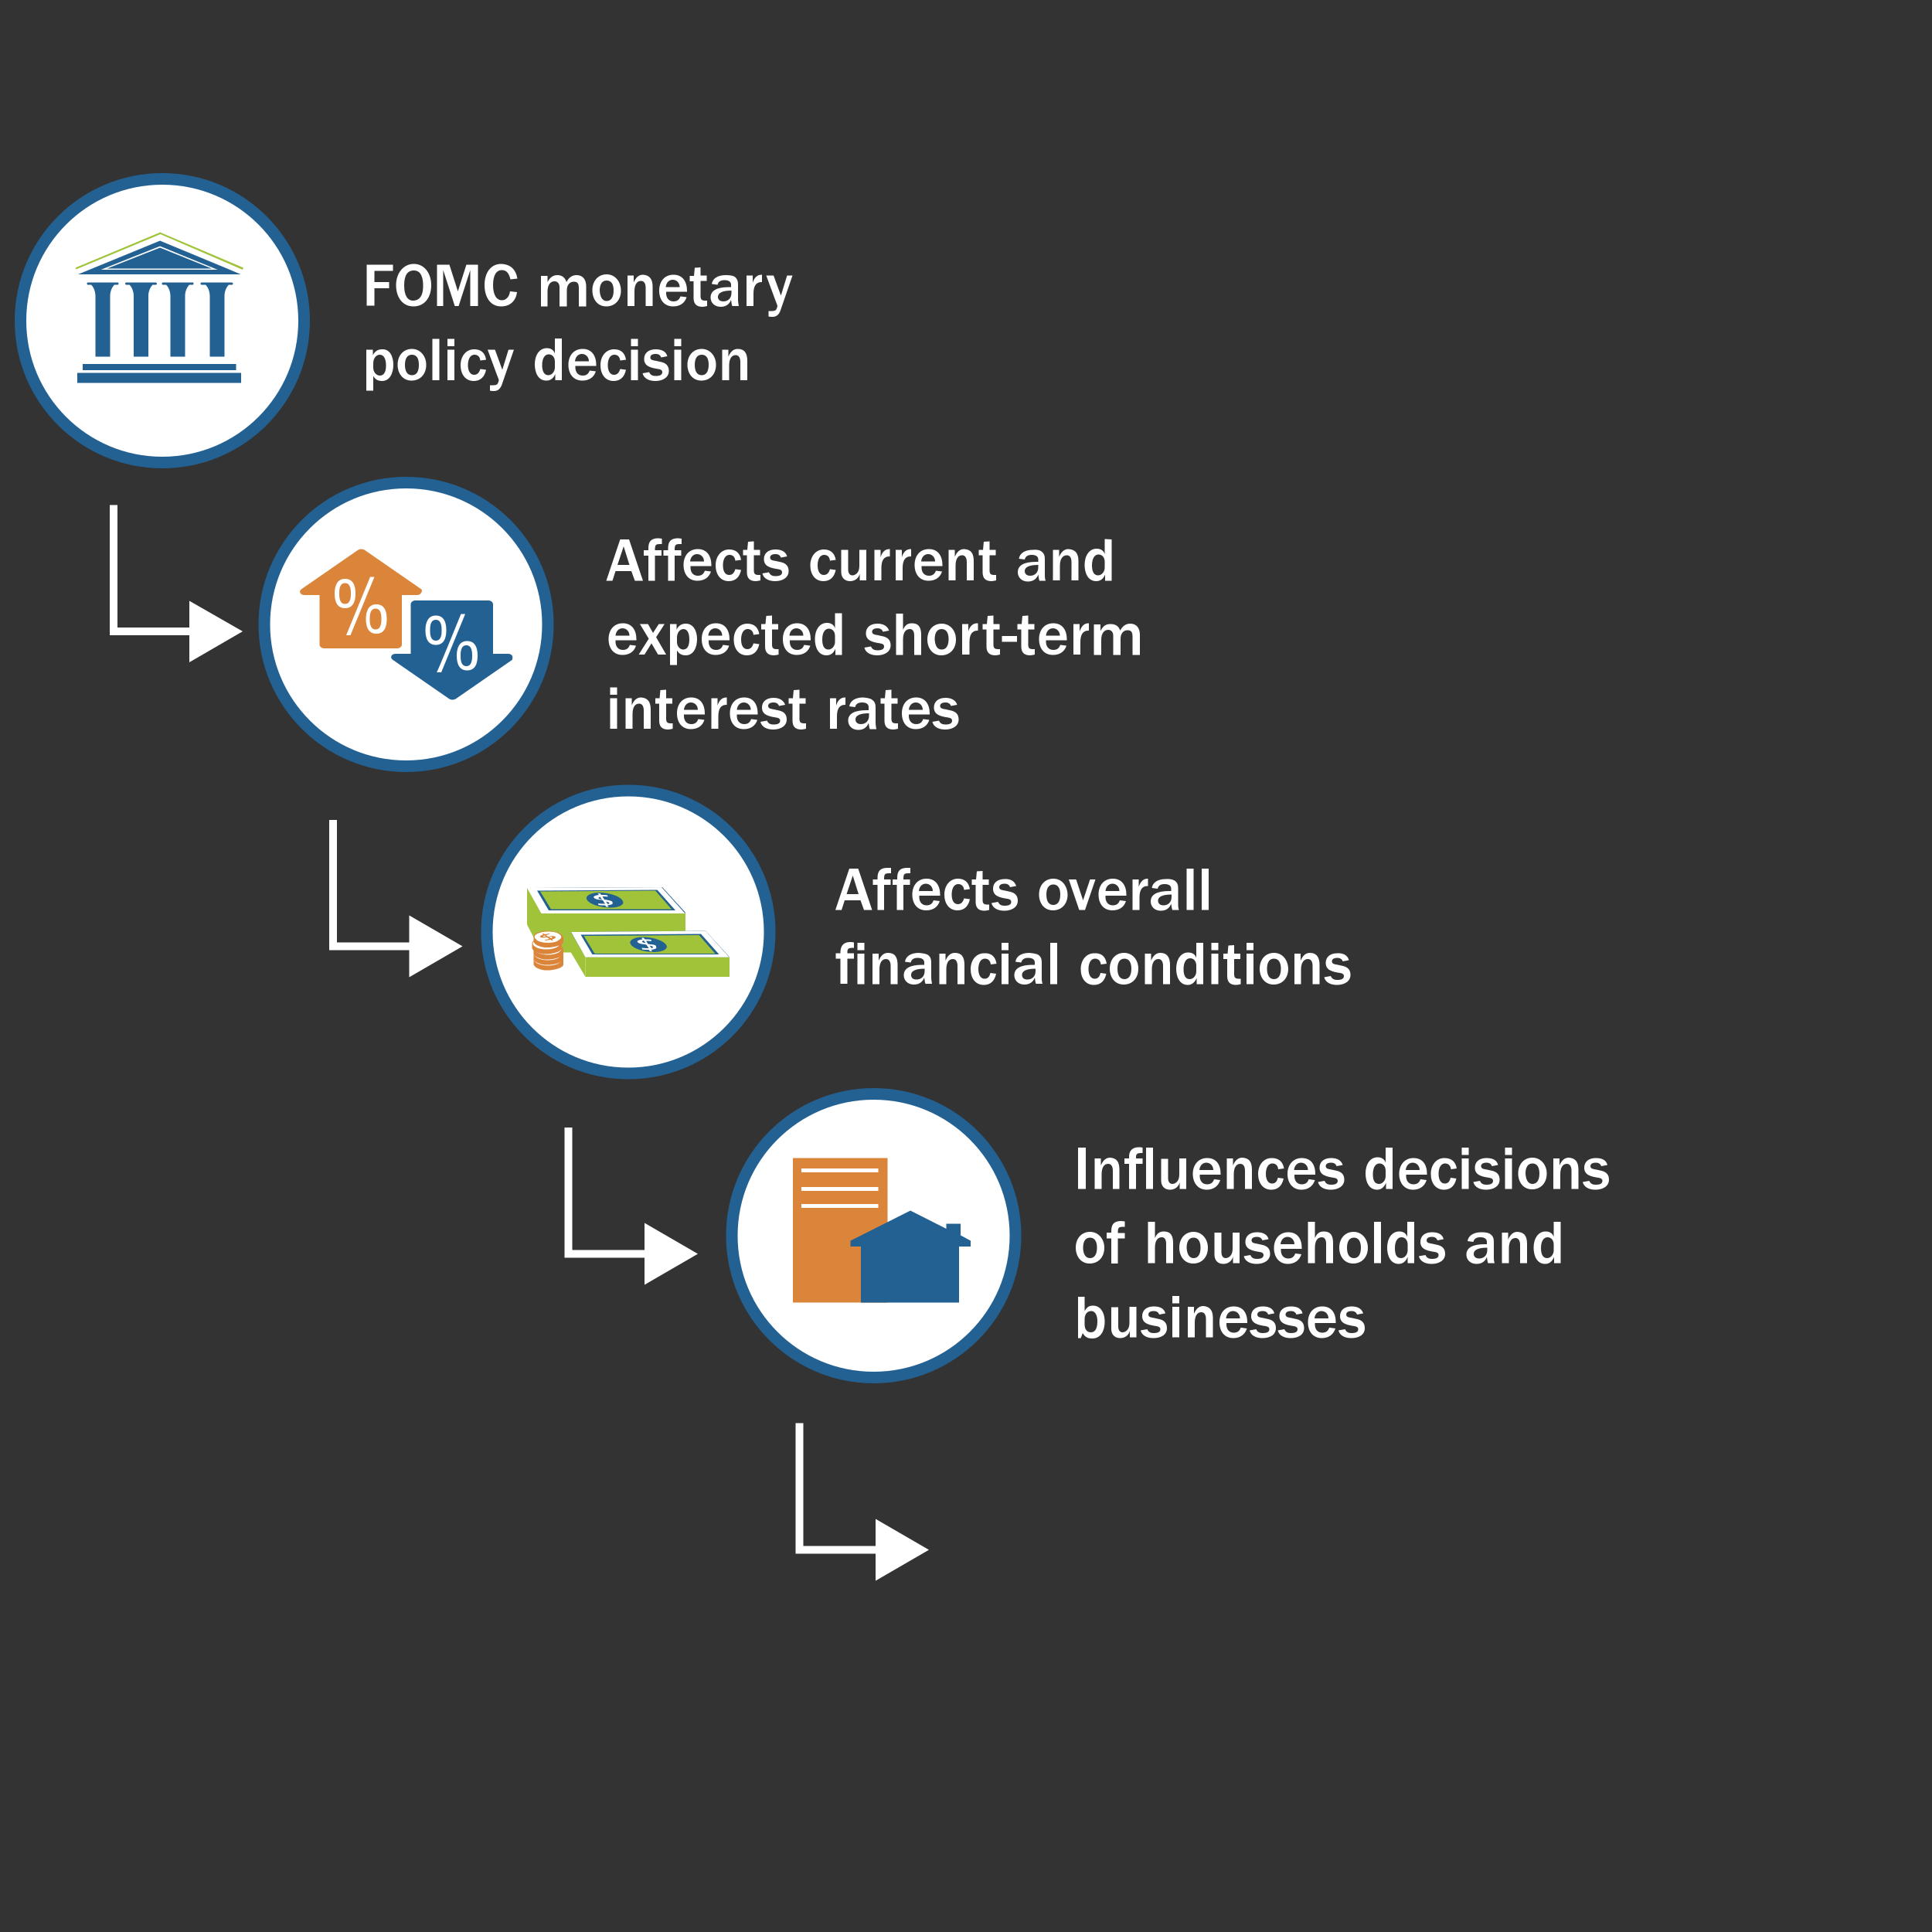 <?xml version="1.0" encoding="utf-8"?>
<!-- Generator: Adobe Illustrator 26.5.2, SVG Export Plug-In . SVG Version: 6.00 Build 0)  -->
<svg version="1.1" id="Content" xmlns="http://www.w3.org/2000/svg" xmlns:xlink="http://www.w3.org/1999/xlink" x="0px" y="0px"
	 viewBox="0 0 500 500" style="enable-background:new 0 0 500 500;" xml:space="preserve">
<rect x="0" y="0" width="500" height="500" fill="#333333" stroke="none"/>
<style type="text/css">
	.st0{fill:#FFFFFF;}
	.st1{fill:#FFFFFF;stroke:#236193;stroke-width:3;stroke-miterlimit:10;}
	.st2{fill:#DB853B;}
	.st3{fill:#236193;}
	.st4{fill:none;stroke:#FFFFFF;stroke-miterlimit:10;}
	.st5{fill:none;stroke:#FFFFFF;stroke-width:2;stroke-miterlimit:10;}
	.st6{fill:#A1C33A;}
</style>
<g>
	<g>
		<g>
			<path class="st0" d="M281,297v10.7H279V297H281z"/>
			<path class="st0" d="M289.7,302.7v5H288V303c0-1.1-0.4-1.8-1.2-1.8c-1.1,0-1.7,1-1.7,2.7v3.8h-1.8v-7.9h1.6v1.8
				c0.6-1.4,1.4-2,2.4-2C288.9,299.7,289.7,300.6,289.7,302.7L289.7,302.7z"/>
			<path class="st0" d="M295.7,298.4h-0.2c-1.2,0-1.5,0.2-1.5,1.1v0.3h1.7v1.4H294v6.5h-1.8v-6.5H291v-1.4h1.2l0-0.5
				c0-1.5,0.9-2.4,2.5-2.4c0.3,0,0.6,0,1,0.1L295.7,298.4L295.7,298.4z M298.4,297v10.7h-1.8V297H298.4z"/>
			<path class="st0" d="M302.3,299.8v5.1c0,0.9,0.4,1.5,1.1,1.5s1.8-0.6,1.8-2.4v-4.2h1.8v7.9h-1.7V306c-0.3,1.2-1.3,1.9-2.5,1.9
				c-1.4,0-2.3-0.9-2.3-2.4v-5.6H302.3L302.3,299.8z"/>
			<path class="st0" d="M315.9,303.8v0.2h-5.4v0.4c0,1.1,0.6,2.1,1.9,2.1c0.9,0,1.5-0.4,1.8-1.3l1.6,0.2c-0.5,1.6-1.8,2.5-3.5,2.5
				c-2.3,0-3.6-1.8-3.6-4.1s1.4-4.1,3.7-4.1S315.9,301.3,315.9,303.8z M314,302.8c0-1.1-0.8-1.9-1.8-1.9s-1.7,0.8-1.8,1.9H314
				L314,302.8z"/>
			<path class="st0" d="M324,302.7v5h-1.8V303c0-1.1-0.4-1.8-1.2-1.8c-1.1,0-1.7,1-1.7,2.7v3.8h-1.8v-7.9h1.6v1.8
				c0.6-1.4,1.4-2,2.4-2C323.2,299.7,324,300.6,324,302.7L324,302.7z"/>
			<path class="st0" d="M332.3,302.4l-1.5,0.2c-0.1-1-0.7-1.5-1.5-1.5c-1.2,0-1.7,1.3-1.7,2.7c0,1.5,0.6,2.5,1.6,2.5
				c0.8,0,1.3-0.5,1.5-1.5l1.5,0.2c-0.4,1.9-1.5,2.9-3.2,2.9c-2.2,0-3.4-1.8-3.4-4.1s1.4-4.1,3.5-4.1
				C330.9,299.7,332,300.6,332.3,302.4L332.3,302.4z"/>
			<path class="st0" d="M340.4,303.8v0.2H335v0.4c0,1.1,0.6,2.1,1.9,2.1c0.9,0,1.5-0.4,1.8-1.3l1.6,0.2c-0.5,1.6-1.8,2.5-3.5,2.5
				c-2.3,0-3.6-1.8-3.6-4.1s1.4-4.1,3.7-4.1S340.4,301.3,340.4,303.8z M338.5,302.8c0-1.1-0.8-1.9-1.8-1.9s-1.7,0.8-1.8,1.9H338.5
				L338.5,302.8z"/>
			<path class="st0" d="M347.5,301.5l-1.6,0.3c-0.2-0.6-0.7-0.9-1.4-0.9c-1,0-1.4,0.4-1.4,0.9c0,0.4,0.3,0.7,1,0.8
				c0.7,0.1,1.3,0.3,1.9,0.4c1.2,0.3,1.9,1,1.9,2.3c0,1.7-1.6,2.6-3.5,2.6c-1.7,0-3-0.7-3.3-2l1.7-0.3c0.3,0.7,0.8,1,1.7,1
				c1.1,0,1.7-0.3,1.7-1c0-0.4-0.3-0.7-1-0.8c-2-0.3-3.7-0.7-3.7-2.6c0-1.5,1.1-2.5,3-2.5C346.1,299.7,347.1,300.3,347.5,301.5
				L347.5,301.5z"/>
			<path class="st0" d="M360.4,297v10.7h-1.7v-1.6c-0.5,1.2-1.3,1.8-2.3,1.8c-2.2,0-3-2.2-3-4.2c0-2.4,1.2-4.2,3.1-4.2
				c1.1,0,1.8,0.5,2.1,1.4V297L360.4,297L360.4,297z M356.9,306.4c0.9,0,1.7-0.9,1.7-2V303c0-1.2-0.7-1.9-1.6-1.9
				c-1,0-1.7,1-1.7,2.8S355.9,306.4,356.9,306.4L356.9,306.4z"/>
			<path class="st0" d="M369.3,303.8v0.2h-5.4v0.4c0,1.1,0.6,2.1,1.9,2.1c0.9,0,1.5-0.4,1.8-1.3l1.6,0.2c-0.5,1.6-1.8,2.5-3.5,2.5
				c-2.3,0-3.6-1.8-3.6-4.1s1.4-4.1,3.7-4.1S369.3,301.3,369.3,303.8z M367.4,302.8c0-1.1-0.8-1.9-1.8-1.9s-1.7,0.8-1.8,1.9H367.4
				L367.4,302.8z"/>
			<path class="st0" d="M377,302.4l-1.5,0.2c-0.1-1-0.7-1.5-1.5-1.5c-1.2,0-1.7,1.3-1.7,2.7c0,1.5,0.6,2.5,1.6,2.5
				c0.8,0,1.3-0.5,1.5-1.5l1.5,0.2c-0.4,1.9-1.5,2.9-3.2,2.9c-2.2,0-3.4-1.8-3.4-4.1s1.4-4.1,3.5-4.1
				C375.6,299.7,376.7,300.6,377,302.4L377,302.4z"/>
			<path class="st0" d="M380.1,297v1.9h-1.8V297H380.1z M380.1,299.8v7.9h-1.8v-7.9H380.1z"/>
			<path class="st0" d="M387.7,301.5l-1.6,0.3c-0.2-0.6-0.7-0.9-1.4-0.9c-1,0-1.4,0.4-1.4,0.9c0,0.4,0.3,0.7,1,0.8
				c0.7,0.1,1.3,0.3,1.9,0.4c1.2,0.3,1.9,1,1.9,2.3c0,1.7-1.6,2.6-3.5,2.6c-1.7,0-3-0.7-3.3-2l1.7-0.3c0.3,0.7,0.8,1,1.7,1
				c1.1,0,1.7-0.3,1.7-1c0-0.4-0.3-0.7-1-0.8c-2-0.3-3.7-0.7-3.7-2.6c0-1.5,1.1-2.5,3-2.5C386.4,299.7,387.4,300.3,387.7,301.5
				L387.7,301.5z"/>
			<path class="st0" d="M391.3,297v1.9h-1.8V297H391.3z M391.3,299.8v7.9h-1.8v-7.9H391.3z"/>
			<path class="st0" d="M400.3,303.7c0,2.5-1.6,4.1-3.8,4.1c-2.3,0-3.6-1.9-3.6-4.1c0-2.4,1.5-4.1,3.7-4.1S400.3,301.5,400.3,303.7
				L400.3,303.7z M396.6,306.4c1.1,0,1.8-0.9,1.8-2.7c0-1.6-0.6-2.6-1.8-2.6s-1.8,1-1.8,2.6C394.9,305.4,395.5,306.4,396.6,306.4
				L396.6,306.4z"/>
			<path class="st0" d="M408.5,302.7v5h-1.8V303c0-1.1-0.4-1.8-1.2-1.8c-1.1,0-1.7,1-1.7,2.7v3.8h-1.8v-7.9h1.6v1.8
				c0.6-1.4,1.4-2,2.4-2C407.6,299.7,408.5,300.6,408.5,302.7L408.5,302.7z"/>
			<path class="st0" d="M416,301.5l-1.6,0.3c-0.2-0.6-0.7-0.9-1.4-0.9c-1,0-1.4,0.4-1.4,0.9c0,0.4,0.3,0.7,1,0.8
				c0.7,0.1,1.3,0.3,1.9,0.4c1.2,0.3,1.9,1,1.9,2.3c0,1.7-1.6,2.6-3.5,2.6c-1.7,0-3-0.7-3.3-2l1.7-0.3c0.3,0.7,0.8,1,1.7,1
				c1.1,0,1.7-0.3,1.7-1c0-0.4-0.3-0.7-1-0.8c-2-0.3-3.7-0.7-3.7-2.6c0-1.5,1.1-2.5,3-2.5C414.7,299.7,415.7,300.3,416,301.5
				L416,301.5z"/>
			<path class="st0" d="M285.8,322.9c0,2.5-1.6,4.1-3.8,4.1c-2.3,0-3.6-1.9-3.6-4.1c0-2.4,1.5-4.1,3.7-4.1S285.8,320.7,285.8,322.9
				L285.8,322.9z M282.1,325.6c1.1,0,1.8-0.9,1.8-2.7c0-1.6-0.6-2.6-1.8-2.6s-1.8,1-1.8,2.6C280.3,324.6,281,325.6,282.1,325.6
				L282.1,325.6z"/>
			<path class="st0" d="M291.1,316.1v1.4c-0.1,0-0.2,0-0.4,0c-1.2,0-1.4,0.2-1.4,1.5v0.1h1.8v1.4h-1.8v6.5h-1.7v-6.5h-1.2V319h1.2
				v-0.3c0-1.4,0.3-2.7,2.6-2.7L291.1,316.1L291.1,316.1z"/>
			<path class="st0" d="M298.9,316.2v4.2c0.5-1.2,1.2-1.7,2.3-1.7c1.7,0,2.4,1,2.4,3v5.2h-1.8v-5c0-1.1-0.4-1.7-1.1-1.7
				c-0.9,0-1.8,0.6-1.8,2.7v4h-1.8v-10.7L298.9,316.2L298.9,316.2z"/>
			<path class="st0" d="M312.6,322.9c0,2.5-1.6,4.1-3.8,4.1c-2.3,0-3.6-1.9-3.6-4.1c0-2.4,1.5-4.1,3.7-4.1S312.6,320.7,312.6,322.9
				L312.6,322.9z M308.9,325.6c1.1,0,1.8-0.9,1.8-2.7c0-1.6-0.6-2.6-1.8-2.6s-1.8,1-1.8,2.6C307.2,324.6,307.8,325.6,308.9,325.6
				L308.9,325.6z"/>
			<path class="st0" d="M316.1,319v5.1c0,0.9,0.4,1.5,1.1,1.5s1.8-0.6,1.8-2.4V319h1.8v7.9h-1.7v-1.7c-0.3,1.2-1.3,1.9-2.5,1.9
				c-1.4,0-2.3-0.9-2.3-2.4V319H316.1L316.1,319z"/>
			<path class="st0" d="M328.3,320.7l-1.6,0.3c-0.2-0.6-0.7-0.9-1.4-0.9c-1,0-1.4,0.4-1.4,0.9c0,0.4,0.3,0.7,1,0.8
				c0.7,0.1,1.3,0.3,1.9,0.4c1.2,0.3,1.9,1,1.9,2.3c0,1.7-1.6,2.6-3.5,2.6c-1.7,0-3-0.7-3.3-2l1.7-0.3c0.3,0.7,0.8,1,1.7,1
				c1.1,0,1.7-0.3,1.7-1c0-0.4-0.3-0.7-1-0.8c-2-0.3-3.7-0.7-3.7-2.6c0-1.5,1.1-2.5,3-2.5C326.9,318.9,328,319.5,328.3,320.7
				L328.3,320.7z"/>
			<path class="st0" d="M336.9,323v0.2h-5.4v0.4c0,1.1,0.6,2.1,1.9,2.1c0.9,0,1.5-0.4,1.8-1.3l1.6,0.2c-0.5,1.6-1.8,2.5-3.5,2.5
				c-2.3,0-3.6-1.8-3.6-4.1s1.4-4.1,3.7-4.1S336.9,320.5,336.9,323z M335,322c0-1.1-0.8-1.9-1.8-1.9s-1.7,0.8-1.8,1.9H335L335,322z"
				/>
			<path class="st0" d="M340.3,316.2v4.2c0.5-1.2,1.2-1.7,2.3-1.7c1.7,0,2.4,1,2.4,3v5.2h-1.8v-5c0-1.1-0.4-1.7-1.1-1.7
				c-0.9,0-1.8,0.6-1.8,2.7v4h-1.8v-10.7L340.3,316.2L340.3,316.2z"/>
			<path class="st0" d="M354,322.9c0,2.5-1.6,4.1-3.8,4.1c-2.3,0-3.6-1.9-3.6-4.1c0-2.4,1.5-4.1,3.7-4.1S354,320.7,354,322.9
				L354,322.9z M350.4,325.6c1.1,0,1.8-0.9,1.8-2.7c0-1.6-0.6-2.6-1.8-2.6s-1.8,1-1.8,2.6C348.6,324.6,349.2,325.6,350.4,325.6
				L350.4,325.6z"/>
			<path class="st0" d="M357.4,316.2v10.7h-1.8v-10.7H357.4z"/>
			<path class="st0" d="M366,316.2v10.7h-1.7v-1.6c-0.5,1.2-1.3,1.8-2.3,1.8c-2.2,0-3-2.2-3-4.2c0-2.4,1.2-4.2,3.1-4.2
				c1.1,0,1.8,0.5,2.1,1.4v-3.9L366,316.2L366,316.2z M362.6,325.6c0.9,0,1.7-0.9,1.7-2v-1.5c0-1.2-0.7-1.9-1.6-1.9
				c-1,0-1.7,1-1.7,2.8S361.5,325.6,362.6,325.6L362.6,325.6z"/>
			<path class="st0" d="M373.6,320.7L372,321c-0.2-0.6-0.7-0.9-1.4-0.9c-1,0-1.4,0.4-1.4,0.9c0,0.4,0.3,0.7,1,0.8
				c0.7,0.1,1.3,0.3,1.9,0.4c1.2,0.3,1.9,1,1.9,2.3c0,1.7-1.6,2.6-3.5,2.6c-1.7,0-3-0.7-3.3-2l1.7-0.3c0.3,0.7,0.8,1,1.7,1
				c1.1,0,1.7-0.3,1.7-1c0-0.4-0.3-0.7-1-0.8c-2-0.3-3.7-0.7-3.7-2.6c0-1.5,1.1-2.5,3-2.5C372.3,318.9,373.3,319.5,373.6,320.7
				L373.6,320.7z"/>
			<path class="st0" d="M385.7,319.4c0.7,0.5,0.9,1.1,0.9,2v4c0,0.4,0,0.9,0.2,1.5h-1.7c-0.2-0.6-0.2-1-0.3-1.6
				c-0.5,1.3-1.5,1.8-2.7,1.8c-1.6,0-2.6-1.1-2.6-2.4c0-1.8,1.6-2.7,4.8-2.7h0.5v-0.6c0-0.7-0.5-1.2-1.7-1.2c-0.9,0-1.6,0.3-1.8,1.2
				l-1.5-0.2c0.2-1.4,1.5-2.3,3.6-2.3C384.3,318.9,385.2,319,385.7,319.4L385.7,319.4z M382.8,325.7c1.1,0,2.1-0.7,2.1-2.2v-0.6
				c-2.2,0-3.5,0.5-3.5,1.6C381.4,325.2,381.9,325.7,382.8,325.7L382.8,325.7z"/>
			<path class="st0" d="M395.2,321.9v5h-1.8v-4.7c0-1.1-0.4-1.8-1.2-1.8c-1.1,0-1.7,1-1.7,2.7v3.8h-1.8V319h1.6v1.8
				c0.6-1.4,1.4-2,2.4-2C394.4,318.9,395.2,319.8,395.2,321.9L395.2,321.9z"/>
			<path class="st0" d="M403.9,316.2v10.7h-1.7v-1.6c-0.5,1.2-1.3,1.8-2.3,1.8c-2.2,0-3-2.2-3-4.2c0-2.4,1.2-4.2,3.1-4.2
				c1.1,0,1.8,0.5,2.1,1.4v-3.9L403.9,316.2L403.9,316.2z M400.4,325.6c0.9,0,1.7-0.9,1.7-2v-1.5c0-1.2-0.7-1.9-1.6-1.9
				c-1,0-1.7,1-1.7,2.8S399.4,325.6,400.4,325.6L400.4,325.6z"/>
			<path class="st0" d="M280.7,335.4v3.9c0.7-1.2,1.3-1.4,2.2-1.4c1.7,0,3,1.5,3,4.2c0,2.2-1,4.3-3.2,4.3c-1,0-1.8-0.2-2.5-1.4
				l-0.5,1.3H279v-10.7H280.7z M280.7,342.8c0,1.2,0.6,2,1.6,2c1.5,0,1.7-1.7,1.7-2.9s-0.4-2.6-1.6-2.6c-1,0-1.7,0.8-1.7,2.1V342.8z
				"/>
			<path class="st0" d="M289.4,338.2v5.1c0,0.9,0.4,1.5,1.1,1.5s1.8-0.6,1.8-2.4v-4.2h1.8v7.9h-1.7v-1.7c-0.3,1.2-1.3,1.9-2.5,1.9
				c-1.4,0-2.3-0.9-2.3-2.4v-5.6H289.4L289.4,338.2z"/>
			<path class="st0" d="M301.6,339.9l-1.6,0.3c-0.2-0.6-0.7-0.9-1.4-0.9c-1,0-1.4,0.4-1.4,0.9c0,0.4,0.3,0.7,1,0.8
				c0.7,0.1,1.3,0.3,1.9,0.4c1.2,0.3,1.9,1,1.9,2.3c0,1.8-1.6,2.6-3.5,2.6c-1.7,0-3-0.7-3.3-2l1.7-0.3c0.3,0.7,0.8,1,1.7,1
				c1.1,0,1.7-0.3,1.7-1c0-0.4-0.3-0.7-1-0.8c-2-0.3-3.7-0.7-3.7-2.6c0-1.5,1.1-2.5,3-2.5C300.3,338.1,301.3,338.7,301.6,339.9
				L301.6,339.9z"/>
			<path class="st0" d="M305.2,335.4v1.9h-1.8v-1.9H305.2z M305.2,338.2v7.9h-1.8v-7.9H305.2z"/>
			<path class="st0" d="M313.9,341.1v5h-1.8v-4.7c0-1.1-0.4-1.8-1.2-1.8c-1.1,0-1.7,1-1.7,2.7v3.8h-1.8v-7.9h1.6v1.8
				c0.6-1.4,1.4-2,2.4-2C313,338.1,313.9,339,313.9,341.1L313.9,341.1z"/>
			<path class="st0" d="M322.8,342.2v0.2h-5.4v0.4c0,1.1,0.6,2.1,1.9,2.1c0.9,0,1.5-0.4,1.8-1.3l1.6,0.2c-0.5,1.6-1.8,2.5-3.5,2.5
				c-2.3,0-3.6-1.7-3.6-4.1s1.4-4.1,3.7-4.1S322.8,339.7,322.8,342.2z M320.9,341.2c0-1.1-0.8-1.9-1.8-1.9s-1.7,0.8-1.8,1.9H320.9
				L320.9,341.2z"/>
			<path class="st0" d="M329.8,339.9l-1.6,0.3c-0.2-0.6-0.7-0.9-1.4-0.9c-1,0-1.4,0.4-1.4,0.9c0,0.4,0.3,0.7,1,0.8
				c0.7,0.1,1.3,0.3,1.9,0.4c1.2,0.3,1.9,1,1.9,2.3c0,1.8-1.6,2.6-3.5,2.6c-1.7,0-3-0.7-3.3-2l1.7-0.3c0.3,0.7,0.8,1,1.7,1
				c1.1,0,1.7-0.3,1.7-1c0-0.4-0.3-0.7-1-0.8c-2-0.3-3.7-0.7-3.7-2.6c0-1.5,1.1-2.5,3-2.5C328.5,338.1,329.5,338.7,329.8,339.9
				L329.8,339.9z"/>
			<path class="st0" d="M337.1,339.9l-1.6,0.3c-0.2-0.6-0.7-0.9-1.4-0.9c-1,0-1.4,0.4-1.4,0.9c0,0.4,0.3,0.7,1,0.8
				c0.7,0.1,1.3,0.3,1.9,0.4c1.2,0.3,1.9,1,1.9,2.3c0,1.8-1.6,2.6-3.5,2.6c-1.7,0-3-0.7-3.3-2l1.7-0.3c0.3,0.7,0.8,1,1.7,1
				c1.1,0,1.7-0.3,1.7-1c0-0.4-0.3-0.7-1-0.8c-2-0.3-3.7-0.7-3.7-2.6c0-1.5,1.1-2.5,3-2.5C335.8,338.1,336.8,338.7,337.1,339.9
				L337.1,339.9z"/>
			<path class="st0" d="M345.7,342.2v0.2h-5.4v0.4c0,1.1,0.6,2.1,1.9,2.1c0.9,0,1.5-0.4,1.8-1.3l1.6,0.2c-0.5,1.6-1.8,2.5-3.5,2.5
				c-2.3,0-3.6-1.7-3.6-4.1s1.4-4.1,3.7-4.1S345.7,339.7,345.7,342.2z M343.8,341.2c0-1.1-0.8-1.9-1.8-1.9s-1.7,0.8-1.8,1.9H343.8
				L343.8,341.2z"/>
			<path class="st0" d="M352.8,339.9l-1.6,0.3c-0.2-0.6-0.7-0.9-1.4-0.9c-1,0-1.4,0.4-1.4,0.9c0,0.4,0.3,0.7,1,0.8
				c0.7,0.1,1.3,0.3,1.9,0.4c1.2,0.3,1.9,1,1.9,2.3c0,1.8-1.6,2.6-3.5,2.6c-1.7,0-3-0.7-3.3-2l1.7-0.3c0.3,0.7,0.8,1,1.7,1
				c1.1,0,1.7-0.3,1.7-1c0-0.4-0.3-0.7-1-0.8c-2-0.3-3.7-0.7-3.7-2.6c0-1.5,1.1-2.5,3-2.5C351.4,338.1,352.4,338.7,352.8,339.9
				L352.8,339.9z"/>
		</g>
		<g>
			<circle class="st1" cx="226.1" cy="319.8" r="36.7"/>
			<g>
				<rect x="205.2" y="299.7" class="st2" width="24.5" height="37.4"/>
				<polygon class="st3" points="251.2,321.1 248.6,319.7 248.6,316.7 244.9,316.7 244.9,318 235.6,313.3 220.1,321.1 220.1,322.6 
					222.8,322.6 222.8,337.1 248.2,337.1 248.2,322.6 251.2,322.6 				"/>
				<line class="st4" x1="207.4" y1="302.9" x2="227.3" y2="302.9"/>
				<line class="st4" x1="207.4" y1="307.7" x2="227.3" y2="307.7"/>
				<line class="st4" x1="207.4" y1="312.1" x2="227.3" y2="312.1"/>
			</g>
		</g>
	</g>
	<g>
		<polyline class="st5" points="206.9,368.3 206.9,401.1 228.9,401.1 		"/>
		<polygon class="st0" points="226.6,409.1 240.4,401.1 226.6,393.1 		"/>
	</g>
</g>
<g>
	<g>
		<g>
			<path class="st0" d="M222.1,224.8l3.6,10.7h-2.1l-0.9-2.5h-4.1l-0.8,2.5h-1.6l3.6-10.7H222.1z M220.7,226.6l-1.6,4.8h3.1
				L220.7,226.6z"/>
			<path class="st0" d="M230.6,224.6v1.4c-0.1,0-0.2,0-0.4,0c-1.2,0-1.4,0.2-1.4,1.5v0.1h1.7v1.4h-1.7v6.5h-1.7V229h-1.2v-1.4h1.2
				v-0.3c0-1.4,0.3-2.7,2.6-2.7L230.6,224.6L230.6,224.6z"/>
			<path class="st0" d="M235.6,224.6v1.4c-0.1,0-0.2,0-0.4,0c-1.2,0-1.4,0.2-1.4,1.5v0.1h1.7v1.4h-1.7v6.5h-1.7V229H231v-1.4h1.2
				v-0.3c0-1.4,0.3-2.7,2.6-2.7L235.6,224.6L235.6,224.6z"/>
			<path class="st0" d="M243.3,231.6v0.2h-5.4v0.4c0,1.1,0.6,2.1,1.9,2.1c0.9,0,1.5-0.4,1.8-1.3l1.6,0.2c-0.5,1.6-1.8,2.4-3.5,2.4
				c-2.3,0-3.6-1.7-3.6-4.1s1.4-4.1,3.7-4.1S243.3,229.1,243.3,231.6L243.3,231.6z M241.4,230.6c0-1.1-0.8-1.9-1.8-1.9
				s-1.7,0.8-1.8,1.9H241.4L241.4,230.6z"/>
			<path class="st0" d="M251,230.1l-1.5,0.2c-0.1-1-0.7-1.5-1.5-1.5c-1.2,0-1.7,1.3-1.7,2.7c0,1.6,0.6,2.5,1.6,2.5
				c0.8,0,1.3-0.5,1.6-1.5l1.5,0.2c-0.4,1.9-1.5,2.9-3.2,2.9c-2.2,0-3.4-1.8-3.4-4.1s1.4-4.1,3.5-4.1
				C249.6,227.4,250.7,228.3,251,230.1L251,230.1z"/>
			<path class="st0" d="M254.3,227.6h1.6v1.4h-1.6v3.9c0,0.9,0.3,1.2,1.2,1.2c0.2,0,0.3,0,0.5,0v1.4c-0.4,0.1-0.9,0.2-1.2,0.2
				c-1.6,0-2.3-0.8-2.3-2.3V229h-1v-1.4h1.1l0.2-2.1l1.5-0.1L254.3,227.6L254.3,227.6z"/>
			<path class="st0" d="M263,229.3l-1.6,0.3c-0.2-0.6-0.7-0.9-1.4-0.9c-1,0-1.4,0.4-1.4,0.9c0,0.4,0.3,0.7,1,0.8
				c0.7,0.1,1.3,0.3,1.9,0.4c1.2,0.3,1.9,1,1.9,2.3c0,1.7-1.6,2.6-3.5,2.6c-1.7,0-3-0.7-3.3-2l1.7-0.3c0.3,0.7,0.8,1,1.7,1
				c1.1,0,1.7-0.3,1.7-1c0-0.4-0.3-0.7-1-0.8c-2-0.3-3.7-0.7-3.7-2.6c0-1.5,1.1-2.5,3-2.5C261.6,227.4,262.6,228.1,263,229.3
				L263,229.3z"/>
			<path class="st0" d="M276.3,231.5c0,2.5-1.6,4.1-3.8,4.1c-2.3,0-3.6-1.9-3.6-4.1c0-2.4,1.5-4.1,3.7-4.1S276.2,229.2,276.3,231.5
				L276.3,231.5z M272.6,234.2c1.1,0,1.8-0.9,1.8-2.7c0-1.6-0.6-2.6-1.8-2.6s-1.8,1-1.8,2.6C270.8,233.2,271.4,234.2,272.6,234.2
				L272.6,234.2z"/>
			<path class="st0" d="M278.5,227.6l1.8,5.4l1.8-5.4h1.4l-2.7,7.9h-1.5l-2.7-7.9H278.5z"/>
			<path class="st0" d="M291.5,231.6v0.2h-5.4v0.4c0,1.1,0.6,2.1,1.9,2.1c0.9,0,1.5-0.4,1.8-1.3l1.6,0.2c-0.5,1.6-1.8,2.4-3.5,2.4
				c-2.3,0-3.6-1.7-3.6-4.1s1.4-4.1,3.7-4.1S291.5,229.1,291.5,231.6L291.5,231.6z M289.7,230.6c0-1.1-0.8-1.9-1.8-1.9
				s-1.7,0.8-1.8,1.9H289.7L289.7,230.6z"/>
			<path class="st0" d="M297.1,227.4v1.9H297c-1.5,0-2.1,1.1-2.1,3v3.2h-1.8v-7.9h1.6v1.9c0.5-1.4,1.2-2.1,2.3-2.1H297.1
				L297.1,227.4z"/>
			<path class="st0" d="M304,227.9c0.7,0.5,0.9,1.1,0.9,2v4.1c0,0.4,0,0.9,0.2,1.5h-1.7c-0.2-0.6-0.2-1-0.3-1.6
				c-0.5,1.3-1.5,1.8-2.7,1.8c-1.6,0-2.6-1.1-2.6-2.4c0-1.8,1.6-2.7,4.8-2.7h0.5v-0.6c0-0.7-0.5-1.2-1.7-1.2c-0.9,0-1.6,0.3-1.8,1.2
				l-1.5-0.2c0.2-1.4,1.5-2.3,3.6-2.3C302.6,227.4,303.5,227.6,304,227.9L304,227.9z M301.1,234.3c1.1,0,2.1-0.7,2.1-2.2v-0.6
				c-2.2,0-3.5,0.5-3.5,1.6C299.7,233.8,300.2,234.3,301.1,234.3L301.1,234.3z"/>
			<path class="st0" d="M308.9,224.8v10.7h-1.8v-10.7H308.9z"/>
			<path class="st0" d="M312.8,224.8v10.7H311v-10.7H312.8z"/>
			<path class="st0" d="M221,245.3h-0.2c-1.2,0-1.5,0.2-1.5,1.1v0.3h1.7v1.4h-1.7v6.5h-1.8v-6.5h-1.2v-1.4h1.2l0-0.5
				c0.1-1.5,0.9-2.4,2.5-2.4c0.3,0,0.6,0,1,0.1L221,245.3L221,245.3z M223.7,244v1.9h-1.8V244H223.7z M223.7,246.8v7.9h-1.8v-7.9
				H223.7z"/>
			<path class="st0" d="M232.3,249.7v5h-1.8V250c0-1.1-0.4-1.8-1.2-1.8c-1.1,0-1.7,1-1.7,2.7v3.8h-1.8v-7.9h1.6v1.8
				c0.6-1.4,1.4-2,2.4-2C231.5,246.6,232.3,247.6,232.3,249.7L232.3,249.7z"/>
			<path class="st0" d="M240.1,247.1c0.7,0.5,0.9,1.1,0.9,2v4c0,0.4,0.1,0.9,0.2,1.5h-1.7c-0.2-0.6-0.2-1-0.3-1.6
				c-0.5,1.3-1.5,1.8-2.7,1.8c-1.6,0-2.6-1.1-2.6-2.4c0-1.8,1.6-2.7,4.8-2.7h0.5v-0.6c0-0.7-0.5-1.2-1.7-1.2c-0.9,0-1.6,0.3-1.8,1.2
				l-1.5-0.2c0.2-1.4,1.5-2.3,3.6-2.3C238.7,246.7,239.6,246.8,240.1,247.1L240.1,247.1z M237.2,253.5c1.1,0,2.1-0.7,2.1-2.2v-0.6
				c-2.2,0-3.5,0.5-3.5,1.6C235.8,253,236.2,253.5,237.2,253.5L237.2,253.5z"/>
			<path class="st0" d="M249.6,249.7v5h-1.8V250c0-1.1-0.4-1.8-1.2-1.8c-1.1,0-1.7,1-1.7,2.7v3.8h-1.8v-7.9h1.6v1.8
				c0.6-1.4,1.4-2,2.4-2C248.8,246.6,249.6,247.6,249.6,249.7L249.6,249.7z"/>
			<path class="st0" d="M257.9,249.4l-1.5,0.2c-0.1-1-0.7-1.5-1.5-1.5c-1.2,0-1.7,1.3-1.7,2.7c0,1.5,0.6,2.5,1.6,2.5
				c0.8,0,1.3-0.5,1.5-1.5l1.5,0.2c-0.4,1.9-1.5,2.9-3.2,2.9c-2.2,0-3.4-1.8-3.4-4.1s1.4-4.1,3.5-4.1
				C256.5,246.6,257.6,247.5,257.9,249.4L257.9,249.4z"/>
			<path class="st0" d="M261,244v1.9h-1.8V244H261z M261,246.8v7.9h-1.8v-7.9H261z"/>
			<path class="st0" d="M268.7,247.1c0.7,0.5,0.9,1.1,0.9,2v4c0,0.4,0,0.9,0.2,1.5h-1.7c-0.2-0.6-0.2-1-0.3-1.6
				c-0.5,1.3-1.5,1.8-2.7,1.8c-1.6,0-2.6-1.1-2.6-2.4c0-1.8,1.6-2.7,4.8-2.7h0.5v-0.6c0-0.7-0.5-1.2-1.7-1.2c-0.9,0-1.6,0.3-1.8,1.2
				l-1.5-0.2c0.2-1.4,1.5-2.3,3.6-2.3C267.3,246.7,268.2,246.8,268.7,247.1L268.7,247.1z M265.9,253.5c1.1,0,2.1-0.7,2.1-2.2v-0.6
				c-2.2,0-3.5,0.5-3.5,1.6C264.5,253,264.9,253.5,265.9,253.5L265.9,253.5z"/>
			<path class="st0" d="M273.6,244v10.7h-1.8V244L273.6,244L273.6,244z"/>
			<path class="st0" d="M286.4,249.4l-1.5,0.2c-0.1-1-0.7-1.5-1.5-1.5c-1.2,0-1.7,1.3-1.7,2.7c0,1.5,0.6,2.5,1.6,2.5
				c0.8,0,1.3-0.5,1.5-1.5l1.5,0.2c-0.4,1.9-1.5,2.9-3.2,2.9c-2.2,0-3.4-1.8-3.4-4.1s1.4-4.1,3.5-4.1
				C285,246.6,286.1,247.5,286.4,249.4L286.4,249.4z"/>
			<path class="st0" d="M294.6,250.7c0,2.5-1.6,4.1-3.8,4.1c-2.3,0-3.6-1.9-3.6-4.1c0-2.4,1.5-4.1,3.7-4.1S294.6,248.4,294.6,250.7
				L294.6,250.7z M291,253.4c1.1,0,1.8-0.9,1.8-2.7c0-1.6-0.6-2.6-1.8-2.6s-1.8,1-1.8,2.6C289.2,252.4,289.8,253.4,291,253.4
				L291,253.4z"/>
			<path class="st0" d="M302.8,249.7v5H301V250c0-1.1-0.4-1.8-1.2-1.8c-1.1,0-1.7,1-1.7,2.7v3.8h-1.8v-7.9h1.6v1.8
				c0.6-1.4,1.4-2,2.4-2C301.9,246.6,302.8,247.6,302.8,249.7L302.8,249.7z"/>
			<path class="st0" d="M311.4,244v10.7h-1.7v-1.6c-0.5,1.2-1.3,1.8-2.3,1.8c-2.2,0-3-2.2-3-4.2c0-2.4,1.2-4.2,3.1-4.2
				c1.1,0,1.8,0.5,2.1,1.4V244L311.4,244L311.4,244z M307.9,253.4c0.9,0,1.7-0.9,1.7-2v-1.5c0-1.2-0.7-1.9-1.6-1.9
				c-1,0-1.7,1-1.7,2.8S306.9,253.4,307.9,253.4L307.9,253.4z"/>
			<path class="st0" d="M315.3,244v1.9h-1.8V244H315.3z M315.3,246.8v7.9h-1.8v-7.9H315.3z"/>
			<path class="st0" d="M319.4,246.8h1.6v1.4h-1.6v3.9c0,0.9,0.3,1.2,1.2,1.2c0.2,0,0.3,0,0.5,0v1.4c-0.4,0.1-0.9,0.2-1.2,0.2
				c-1.6,0-2.3-0.8-2.3-2.3v-4.4h-1v-1.4h1.1l0.2-2.1l1.5-0.1V246.8L319.4,246.8z"/>
			<path class="st0" d="M324.4,244v1.9h-1.8V244H324.4z M324.4,246.8v7.9h-1.8v-7.9H324.4z"/>
			<path class="st0" d="M333.4,250.7c0,2.5-1.6,4.1-3.8,4.1c-2.3,0-3.6-1.9-3.6-4.1c0-2.4,1.5-4.1,3.7-4.1S333.3,248.4,333.4,250.7
				L333.4,250.7z M329.7,253.4c1.1,0,1.8-0.9,1.8-2.7c0-1.6-0.6-2.6-1.8-2.6s-1.8,1-1.8,2.6C327.9,252.4,328.5,253.4,329.7,253.4
				L329.7,253.4z"/>
			<path class="st0" d="M341.5,249.7v5h-1.8V250c0-1.1-0.4-1.8-1.2-1.8c-1.1,0-1.8,1-1.8,2.7v3.8H335v-7.9h1.6v1.8
				c0.6-1.4,1.4-2,2.4-2C340.6,246.6,341.5,247.6,341.5,249.7L341.5,249.7z"/>
			<path class="st0" d="M349.1,248.5l-1.6,0.3c-0.2-0.6-0.7-0.9-1.4-0.9c-1,0-1.4,0.4-1.4,0.9c0,0.4,0.3,0.7,1,0.8
				c0.7,0.1,1.3,0.3,1.9,0.4c1.2,0.3,1.9,1,1.9,2.3c0,1.7-1.6,2.6-3.5,2.6c-1.7,0-3-0.7-3.3-2l1.7-0.3c0.3,0.7,0.8,1,1.7,1
				c1.1,0,1.7-0.3,1.7-1c0-0.4-0.3-0.7-1-0.8c-2-0.3-3.7-0.7-3.7-2.6c0-1.5,1.1-2.5,3-2.5C347.7,246.6,348.8,247.3,349.1,248.5
				L349.1,248.5z"/>
		</g>
		<g>
			<circle class="st1" cx="162.6" cy="241.2" r="36.6"/>
			<g>
				<g>
					<g>
						<polygon class="st3" points="136.4,229.8 140.2,236.3 177.5,236.3 171.4,229.6 						"/>
						<g>
							<path class="st6" d="M169.6,230.5l-29.8,0.2l2.8,4.6h31.2L169.6,230.5L169.6,230.5L169.6,230.5z M157.9,234.9
								c-2.6,0-5.2-0.9-5.9-1.9c-0.8-1,0.6-2,3.1-2s5.2,0.9,5.9,1.9C161.9,234,160.5,234.9,157.9,234.9z"/>
							<path class="st0" d="M157.1,232.9l-0.7-0.1l-0.5-0.8h0.1c0.4,0,0.9,0,1.3,0.1l-0.1-0.4c-0.5-0.1-1-0.1-1.6-0.1l-0.3-0.4h-0.6
								l0.3,0.4c-0.9,0.1-1.6,0.4-1.3,0.7c0.3,0.4,0.9,0.5,1.9,0.6l0.4,0.1l0.6,0.9h-0.2c-0.6,0-1,0-1.6-0.1l0.1,0.4
								c0.5,0.1,1,0.1,1.6,0.1h0.1l0.3,0.4h0.6l-0.3-0.4c1-0.1,1.6-0.4,1.3-0.7C158.6,233.2,158,233.1,157.1,232.9L157.1,232.9
								L157.1,232.9z M155.8,232.8c-0.4-0.1-0.8-0.2-0.9-0.3c-0.1-0.2,0.1-0.3,0.4-0.4L155.8,232.8L155.8,232.8L155.8,232.8z
								 M157.3,234l-0.5-0.7c0.4,0.1,0.9,0.2,0.9,0.4C157.8,233.7,157.6,233.9,157.3,234L157.3,234L157.3,234z"/>
						</g>
						<rect x="140.2" y="236.3" class="st6" width="37.2" height="10.2"/>
						<polygon class="st6" points="140.2,246.6 136.4,239.3 136.4,229.8 140.2,236.3 						"/>
					</g>
					<g>
						<polygon class="st3" points="147.7,241.2 151.5,247.7 188.8,247.7 182.6,240.9 						"/>
						<g>
							<path class="st6" d="M180.9,242l-29.8,0.2l2.8,4.6h31.2L180.9,242L180.9,242L180.9,242z M169.2,246.4c-2.6,0-5.2-0.9-5.9-1.9
								c-0.8-1,0.6-2,3.1-2s5.2,0.9,5.9,1.9C173.2,245.4,171.8,246.4,169.2,246.4z"/>
							<path class="st0" d="M168.4,244.4l-0.7-0.1l-0.5-0.8h0.1c0.4,0,0.9,0,1.3,0.1l-0.1-0.4c-0.5-0.1-1-0.1-1.6-0.1l-0.3-0.4h-0.6
								l0.3,0.4c-0.9,0.1-1.6,0.4-1.3,0.7c0.3,0.4,0.9,0.5,1.9,0.6l0.4,0.1l0.6,0.9h-0.2c-0.6,0-1,0-1.6-0.1l0.1,0.4
								c0.5,0.1,1,0.1,1.6,0.1h0.1l0.3,0.4h0.6l-0.3-0.4c1-0.1,1.6-0.4,1.3-0.7C169.9,244.6,169.4,244.5,168.4,244.4L168.4,244.4
								L168.4,244.4z M167.1,244.1c-0.4-0.1-0.8-0.2-0.9-0.3c-0.1-0.2,0.1-0.3,0.4-0.4L167.1,244.1L167.1,244.1L167.1,244.1z
								 M168.6,245.4l-0.5-0.7c0.4,0.1,0.9,0.2,0.9,0.4C169.1,245.2,168.9,245.3,168.6,245.4L168.6,245.4L168.6,245.4z"/>
						</g>
						<polygon class="st6" points="188.8,252.8 151.5,252.8 151.5,247.7 188.8,247.7 						"/>
						<polygon class="st6" points="151.5,252.8 147.7,246.4 147.7,241.2 151.5,247.7 						"/>
					</g>
					<g>
						<g>
							<path class="st0" d="M141.8,247c-1.9,0-3.5,0.7-3.5,1.4l0,0c0,0.8,1.6,1.5,3.5,1.5s3.5-0.7,3.5-1.5l0,0
								C145.2,247.6,143.7,247,141.8,247L141.8,247z"/>
							<path class="st2" d="M141.8,246.8c-2.1,0-3.7,0.7-3.7,1.6l0,0v1.1c0,0.3,0.2,0.4,0.4,0.7c0.1,0.1,0.2,0.2,0.3,0.2
								c0.1,0.1,0.2,0.1,0.3,0.2c0.1,0,0.2,0.1,0.3,0.1c0.4,0.2,0.9,0.3,1.5,0.4h1.4c1.1-0.1,2.2-0.4,2.8-0.7
								c0.1-0.1,0.2-0.2,0.3-0.2c0.3-0.2,0.4-0.4,0.4-0.7v-1.1l0,0C145.4,247.6,143.8,246.9,141.8,246.8L141.8,246.8L141.8,246.8z
								 M145.3,248.4c0,0.8-1.6,1.5-3.5,1.5s-3.5-0.7-3.5-1.5l0,0c0-0.8,1.6-1.4,3.5-1.4C143.7,247,145.2,247.6,145.3,248.4
								L145.3,248.4z"/>
						</g>
						<g>
							<path class="st0" d="M141.8,245.6c-1.9,0-3.5,0.7-3.5,1.4l0,0c0,0.8,1.6,1.5,3.5,1.5s3.5-0.7,3.5-1.5l0,0
								C145.2,246.2,143.7,245.6,141.8,245.6L141.8,245.6z"/>
							<path class="st2" d="M141.8,245.5c-2.1,0-3.7,0.7-3.7,1.5l0,0v1.1c0,0.3,0.2,0.4,0.4,0.7c0.1,0.1,0.2,0.2,0.3,0.2
								c0.1,0.1,0.2,0.1,0.3,0.2c0.1,0,0.2,0.1,0.3,0.1c0.4,0.2,0.9,0.3,1.5,0.4h1.4c1.1-0.1,2.2-0.4,2.8-0.7
								c0.1-0.1,0.2-0.2,0.3-0.2c0.3-0.2,0.4-0.4,0.4-0.7V247l0,0C145.4,246.2,143.8,245.5,141.8,245.5L141.8,245.5L141.8,245.5z
								 M145.3,247c0,0.8-1.6,1.5-3.5,1.5s-3.5-0.7-3.5-1.5l0,0c0-0.8,1.6-1.4,3.5-1.4C143.7,245.6,145.2,246.3,145.3,247L145.3,247
								z"/>
						</g>
						<g>
							<path class="st0" d="M141.8,244.2c-1.9,0-3.5,0.7-3.5,1.4l0,0c0,0.8,1.6,1.5,3.5,1.5s3.5-0.7,3.5-1.5l0,0
								C145.2,244.8,143.7,244.2,141.8,244.2L141.8,244.2L141.8,244.2z"/>
							<path class="st2" d="M141.8,244c-2.1,0-3.7,0.7-3.7,1.6l0,0v1.1c0,0.3,0.2,0.4,0.4,0.7c0.1,0.1,0.2,0.2,0.3,0.2
								c0.1,0.1,0.2,0.1,0.3,0.2c0.1,0,0.2,0.1,0.3,0.1c0.4,0.2,0.9,0.3,1.5,0.4h1.4c1.1-0.1,2.2-0.4,2.8-0.7
								c0.1-0.1,0.2-0.2,0.3-0.2c0.3-0.2,0.4-0.4,0.4-0.7v-1.1l0,0C145.4,244.7,143.8,244,141.8,244L141.8,244L141.8,244z
								 M145.3,245.6c0,0.8-1.6,1.5-3.5,1.5s-3.5-0.7-3.5-1.5l0,0c0-0.8,1.6-1.4,3.5-1.4S145.2,244.8,145.3,245.6L145.3,245.6
								L145.3,245.6z"/>
						</g>
						<g>
							<path class="st0" d="M141.4,242.8c-1.9,0-3.5,0.7-3.5,1.4l0,0c0,0.8,1.6,1.5,3.5,1.5s3.5-0.7,3.5-1.5l0,0
								C144.9,243.4,143.3,242.8,141.4,242.8L141.4,242.8z"/>
							<path class="st2" d="M141.4,242.6c-2.1,0-3.7,0.7-3.7,1.6l0,0v1.1c0,0.3,0.2,0.4,0.4,0.7c0.1,0.1,0.2,0.2,0.3,0.2
								c0.1,0.1,0.2,0.1,0.3,0.2c0.1,0,0.2,0.1,0.3,0.1c0.4,0.2,0.9,0.3,1.5,0.4h1.4c1.1-0.1,2.2-0.4,2.8-0.7
								c0.1-0.1,0.2-0.2,0.3-0.2c0.3-0.2,0.4-0.4,0.4-0.7V244l0,0C145.1,243.4,143.5,242.6,141.4,242.6L141.4,242.6L141.4,242.6z
								 M144.9,244.2c0,0.8-1.6,1.5-3.5,1.5s-3.5-0.7-3.5-1.5l0,0c0-0.8,1.6-1.4,3.5-1.4S144.9,243.4,144.9,244.2
								C144.9,244.1,144.9,244.2,144.9,244.2L144.9,244.2z"/>
						</g>
						<g>
							<g>
								<path class="st0" d="M141.8,241c-1.9,0-3.5,0.7-3.5,1.4l0,0c0,0.8,1.6,1.5,3.5,1.5s3.5-0.7,3.5-1.5l0,0
									C145.2,241.6,143.7,241,141.8,241L141.8,241z"/>
								<path class="st2" d="M141.8,240.9c-2.1,0-3.7,0.7-3.7,1.6l0,0v1.1c0,0.3,0.2,0.4,0.4,0.7c0.1,0.1,0.2,0.2,0.3,0.2
									c0.1,0.1,0.2,0.1,0.3,0.2c0.1,0,0.2,0.1,0.3,0.1c0.4,0.2,0.9,0.3,1.5,0.4h1.4c1.1-0.1,2.2-0.4,2.8-0.7
									c0.1-0.1,0.2-0.2,0.3-0.2c0.3-0.2,0.4-0.4,0.4-0.7v-1.1l0,0C145.4,241.6,143.8,240.9,141.8,240.9L141.8,240.9L141.8,240.9z
									 M145.3,242.5c0,0.8-1.6,1.5-3.5,1.5s-3.5-0.7-3.5-1.5l0,0c0-0.8,1.6-1.4,3.5-1.4C143.7,241,145.2,241.7,145.3,242.5
									L145.3,242.5z"/>
							</g>
							<path class="st2" d="M142.3,242.3l-0.5,0.1l-0.5-0.4h0.1c0.4-0.1,0.6-0.2,0.9-0.2l-0.2-0.2c-0.4,0.1-0.8,0.1-1.1,0.2
								l-0.3-0.2l-0.4,0.1l0.3,0.2c-0.7,0.2-1,0.4-0.8,0.6s0.8,0.2,1.5,0.1h0.3l0.6,0.4h-0.1c-0.4,0.1-0.8,0.2-1.1,0.2l0.2,0.2
								c0.4-0.1,0.8-0.1,1.2-0.2h0.1l0.3,0.2l0.4-0.1l-0.3-0.2c0.8-0.2,1-0.4,0.8-0.7C143.4,242.2,142.9,242.2,142.3,242.3
								L142.3,242.3L142.3,242.3z M141.3,242.4h-0.7c-0.1-0.1,0-0.2,0.3-0.3L141.3,242.4L141.3,242.4L141.3,242.4z M142.6,242.8
								l-0.5-0.4c0.4,0,0.6,0,0.8,0.1C143,242.7,142.9,242.7,142.6,242.8L142.6,242.8L142.6,242.8z"/>
						</g>
					</g>
				</g>
				<path class="st0" d="M136.4,229.8l3.7,6.6h37.2l-6.1-6.8L136.4,229.8L136.4,229.8L136.4,229.8z M174.8,235.6H142l-3-5.1
					l31.1-0.2L174.8,235.6L174.8,235.6z"/>
				<path class="st0" d="M147.8,241.2l3.7,6.5h37.2l-6.1-6.8L147.8,241.2L147.8,241.2L147.8,241.2z M186.1,247h-32.8l-3-5.1
					l31.1-0.2L186.1,247L186.1,247z"/>
			</g>
		</g>
	</g>
	<g>
		<polyline class="st5" points="147.1,291.8 147.1,324.5 169.1,324.5 		"/>
		<polygon class="st0" points="166.8,332.5 180.6,324.5 166.8,316.5 		"/>
	</g>
</g>
<g>
	<g>
		<g>
			<path class="st0" d="M162.8,139.6l3.6,10.7h-2.1l-0.9-2.5h-4.1l-0.8,2.5h-1.6l3.6-10.7C160.5,139.6,162.8,139.6,162.8,139.6z
				 M161.4,141.4l-1.6,4.8h3.1L161.4,141.4z"/>
			<path class="st0" d="M171.3,139.4v1.4c-0.1,0-0.2,0-0.4,0c-1.2,0-1.4,0.2-1.4,1.5v0.1h1.7v1.4h-1.7v6.5h-1.7v-6.5h-1.2v-1.4h1.2
				V142c0-1.4,0.3-2.7,2.6-2.7L171.3,139.4z"/>
			<path class="st0" d="M176.4,139.4v1.4c-0.1,0-0.2,0-0.4,0c-1.2,0-1.4,0.2-1.4,1.5v0.1h1.7v1.4h-1.7v6.5h-1.7v-6.5h-1.2v-1.4h1.2
				V142c0-1.4,0.3-2.7,2.6-2.7L176.4,139.4z"/>
			<path class="st0" d="M184.1,146.3v0.2h-5.4v0.4c0,1.1,0.6,2.1,1.9,2.1c0.9,0,1.5-0.4,1.8-1.3l1.6,0.2c-0.5,1.6-1.8,2.4-3.5,2.4
				c-2.3,0-3.6-1.7-3.6-4.1s1.4-4.1,3.7-4.1S184.1,143.8,184.1,146.3z M182.2,145.3c0-1.1-0.8-1.9-1.8-1.9s-1.7,0.8-1.8,1.9H182.2
				L182.2,145.3z"/>
			<path class="st0" d="M191.8,144.9l-1.5,0.2c-0.1-1-0.7-1.5-1.5-1.5c-1.2,0-1.7,1.3-1.7,2.7c0,1.6,0.6,2.5,1.6,2.5
				c0.8,0,1.3-0.5,1.6-1.5l1.5,0.2c-0.4,1.9-1.5,2.9-3.2,2.9c-2.2,0-3.4-1.8-3.4-4.1s1.4-4.1,3.5-4.1
				C190.4,142.2,191.5,143.1,191.8,144.9L191.8,144.9z"/>
			<path class="st0" d="M195.1,142.3h1.6v1.4h-1.6v3.9c0,0.9,0.3,1.2,1.2,1.2c0.2,0,0.3,0,0.5,0v1.4c-0.4,0.1-0.9,0.2-1.2,0.2
				c-1.6,0-2.3-0.8-2.3-2.3v-4.4h-1v-1.4h1.1l0.2-2.1l1.5-0.1V142.3z"/>
			<path class="st0" d="M203.7,144l-1.6,0.3c-0.2-0.6-0.7-0.9-1.4-0.9c-1,0-1.4,0.4-1.4,0.9c0,0.4,0.3,0.7,1,0.8
				c0.7,0.1,1.3,0.3,1.9,0.4c1.2,0.3,1.9,1,1.9,2.3c0,1.7-1.6,2.6-3.5,2.6c-1.7,0-3-0.7-3.3-2l1.7-0.3c0.3,0.7,0.8,1,1.7,1
				c1.1,0,1.7-0.3,1.7-1c0-0.4-0.3-0.7-1-0.8c-2-0.3-3.7-0.7-3.7-2.6c0-1.5,1.1-2.5,3-2.5C202.4,142.2,203.4,142.9,203.7,144
				L203.7,144z"/>
			<path class="st0" d="M216.3,144.9l-1.5,0.2c-0.1-1-0.7-1.5-1.5-1.5c-1.2,0-1.7,1.3-1.7,2.7c0,1.6,0.6,2.5,1.6,2.5
				c0.8,0,1.3-0.5,1.6-1.5l1.5,0.2c-0.4,1.9-1.5,2.9-3.2,2.9c-2.2,0-3.4-1.8-3.4-4.1s1.4-4.1,3.5-4.1
				C214.9,142.2,216,143.1,216.3,144.9L216.3,144.9z"/>
			<path class="st0" d="M219.5,142.3v5.1c0,0.9,0.4,1.5,1.1,1.5s1.8-0.6,1.8-2.4v-4.2h1.8v7.9h-1.7v-1.7c-0.3,1.2-1.3,1.9-2.5,1.9
				c-1.4,0-2.3-0.9-2.3-2.4v-5.7H219.5L219.5,142.3z"/>
			<path class="st0" d="M230.3,142.1v1.9h-0.1c-1.5,0-2.1,1.1-2.1,3v3.2h-1.8v-7.9h1.6v1.9c0.4-1.4,1.2-2.1,2.3-2.1H230.3
				L230.3,142.1z"/>
			<path class="st0" d="M235.8,142.1v1.9h-0.1c-1.5,0-2.1,1.1-2.1,3v3.2h-1.8v-7.9h1.6v1.9c0.4-1.4,1.2-2.1,2.3-2.1H235.8
				L235.8,142.1z"/>
			<path class="st0" d="M243.9,146.3v0.2h-5.4v0.4c0,1.1,0.6,2.1,1.9,2.1c0.9,0,1.5-0.4,1.8-1.3l1.6,0.2c-0.5,1.6-1.8,2.4-3.5,2.4
				c-2.3,0-3.6-1.7-3.6-4.1s1.4-4.1,3.7-4.1S243.9,143.8,243.9,146.3z M242,145.3c0-1.1-0.8-1.9-1.8-1.9s-1.7,0.8-1.8,1.9H242
				L242,145.3z"/>
			<path class="st0" d="M252,145.2v5h-1.8v-4.7c0-1.1-0.4-1.8-1.2-1.8c-1.1,0-1.7,1-1.7,2.7v3.8h-1.8v-7.9h1.6v1.8
				c0.6-1.4,1.4-2,2.4-2C251.2,142.2,252,143.1,252,145.2L252,145.2z"/>
			<path class="st0" d="M256.1,142.3h1.6v1.4h-1.6v3.9c0,0.9,0.3,1.2,1.2,1.2c0.2,0,0.3,0,0.5,0v1.4c-0.4,0.1-0.9,0.2-1.2,0.2
				c-1.6,0-2.3-0.8-2.3-2.3v-4.4h-1v-1.4h1.1l0.2-2.1l1.5-0.1V142.3z"/>
			<path class="st0" d="M269.5,142.7c0.7,0.5,0.9,1.1,0.9,2v4.1c0,0.4,0,0.9,0.2,1.5H269c-0.2-0.6-0.2-1-0.3-1.6
				c-0.5,1.3-1.5,1.8-2.7,1.8c-1.6,0-2.6-1.1-2.6-2.4c0-1.8,1.6-2.7,4.8-2.7h0.5v-0.6c0-0.7-0.5-1.2-1.7-1.2c-0.9,0-1.6,0.3-1.8,1.2
				l-1.5-0.2c0.2-1.4,1.5-2.3,3.6-2.3C268.1,142.2,269,142.3,269.5,142.7L269.5,142.7z M266.6,149c1.1,0,2.1-0.7,2.1-2.2v-0.6
				c-2.2,0-3.5,0.5-3.5,1.6C265.2,148.5,265.7,149,266.6,149L266.6,149z"/>
			<path class="st0" d="M279.1,145.2v5h-1.8v-4.7c0-1.1-0.4-1.8-1.2-1.8c-1.1,0-1.8,1-1.8,2.7v3.8h-1.8v-7.9h1.6v1.8
				c0.6-1.4,1.4-2,2.4-2C278.2,142.2,279.1,143.1,279.1,145.2L279.1,145.2z"/>
			<path class="st0" d="M287.7,139.6v10.7H286v-1.6c-0.5,1.2-1.3,1.7-2.3,1.7c-2.2,0-3-2.2-3-4.2c0-2.4,1.2-4.2,3.1-4.2
				c1.1,0,1.8,0.5,2.1,1.4v-3.9L287.7,139.6L287.7,139.6z M284.2,148.9c0.9,0,1.7-0.9,1.7-2v-1.5c0-1.2-0.7-1.9-1.6-1.9
				c-1,0-1.7,1-1.7,2.8S283.2,148.9,284.2,148.9L284.2,148.9z"/>
			<path class="st0" d="M164.7,165.5v0.2h-5.4v0.4c0,1.1,0.6,2.1,1.9,2.1c0.9,0,1.5-0.4,1.8-1.3l1.6,0.2c-0.5,1.6-1.8,2.4-3.5,2.4
				c-2.3,0-3.6-1.7-3.6-4.1s1.4-4.1,3.7-4.1S164.7,163,164.7,165.5L164.7,165.5z M162.9,164.5c0-1.1-0.8-1.9-1.8-1.9
				s-1.7,0.8-1.8,1.9H162.9L162.9,164.5z"/>
			<path class="st0" d="M167.7,161.5l1.3,2.3l1.5-2.3h1.5l-2.2,3.4l2.6,4.5h-2.1l-1.7-2.9l-1.8,2.9h-1.5l2.6-4.1l-2.3-3.8
				L167.7,161.5L167.7,161.5z"/>
			<path class="st0" d="M180.4,165.4c0,2.1-0.9,4.2-2.9,4.2c-1.1,0-1.8-0.4-2.3-1.3v3.8h-1.8v-10.6h1.7v1.4c0.6-1.1,1.4-1.5,2.4-1.5
				C179.5,161.4,180.4,163.4,180.4,165.4L180.4,165.4z M176.9,162.8c-1,0-1.7,1-1.7,2.2v1.2c0,1.1,0.8,1.9,1.6,1.9
				c1.1,0,1.6-1,1.6-2.6S177.9,162.8,176.9,162.8L176.9,162.8z"/>
			<path class="st0" d="M188.8,165.5v0.2h-5.4v0.4c0,1.1,0.6,2.1,1.9,2.1c0.9,0,1.5-0.4,1.8-1.3l1.6,0.2c-0.5,1.6-1.8,2.4-3.5,2.4
				c-2.3,0-3.6-1.7-3.6-4.1s1.4-4.1,3.7-4.1S188.8,163,188.8,165.5L188.8,165.5z M186.9,164.5c0-1.1-0.8-1.9-1.8-1.9
				s-1.7,0.8-1.8,1.9H186.9L186.9,164.5z"/>
			<path class="st0" d="M196.5,164.1l-1.5,0.2c-0.1-1-0.7-1.5-1.5-1.5c-1.2,0-1.7,1.3-1.7,2.7c0,1.6,0.6,2.5,1.6,2.5
				c0.8,0,1.3-0.5,1.6-1.5l1.5,0.2c-0.4,1.9-1.5,2.9-3.2,2.9c-2.2,0-3.4-1.8-3.4-4.1s1.4-4.1,3.5-4.1
				C195.1,161.4,196.2,162.3,196.5,164.1L196.5,164.1z"/>
			<path class="st0" d="M199.8,161.5h1.6v1.4h-1.6v3.9c0,0.9,0.3,1.2,1.2,1.2c0.2,0,0.3,0,0.5,0v1.4c-0.4,0.1-0.9,0.2-1.2,0.2
				c-1.6,0-2.3-0.8-2.3-2.3v-4.4h-1v-1.4h1.1l0.2-2.1l1.5-0.1V161.5L199.8,161.5z"/>
			<path class="st0" d="M209.8,165.5v0.2h-5.4v0.4c0,1.1,0.6,2.1,1.9,2.1c0.9,0,1.5-0.4,1.8-1.3l1.6,0.2c-0.5,1.6-1.8,2.4-3.5,2.4
				c-2.3,0-3.6-1.7-3.6-4.1s1.4-4.1,3.7-4.1S209.8,163,209.8,165.5L209.8,165.5z M207.9,164.5c0-1.1-0.8-1.9-1.8-1.9
				s-1.7,0.8-1.8,1.9H207.9L207.9,164.5z"/>
			<path class="st0" d="M217.9,158.8v10.7h-1.7v-1.6c-0.5,1.2-1.3,1.7-2.3,1.7c-2.2,0-3-2.2-3-4.2c0-2.4,1.2-4.2,3.1-4.2
				c1.1,0,1.8,0.5,2.1,1.4v-3.9H217.9L217.9,158.8z M214.4,168.1c0.9,0,1.7-0.9,1.7-2v-1.5c0-1.2-0.7-1.9-1.6-1.9
				c-1,0-1.7,1-1.7,2.8S213.4,168.1,214.4,168.1L214.4,168.1z"/>
			<path class="st0" d="M230.1,163.2l-1.6,0.3c-0.2-0.6-0.7-0.9-1.4-0.9c-1,0-1.4,0.4-1.4,0.9c0,0.4,0.3,0.7,1,0.8
				c0.7,0.1,1.3,0.3,1.9,0.4c1.2,0.3,1.9,1,1.9,2.3c0,1.7-1.6,2.6-3.5,2.6c-1.7,0-3-0.7-3.3-2l1.7-0.3c0.3,0.7,0.8,1,1.7,1
				c1.1,0,1.7-0.3,1.7-1c0-0.4-0.3-0.7-1-0.8c-2-0.3-3.7-0.7-3.7-2.6c0-1.5,1.1-2.5,3-2.5C228.7,161.4,229.7,162.1,230.1,163.2
				L230.1,163.2z"/>
			<path class="st0" d="M233.7,158.8v4.2c0.5-1.2,1.2-1.7,2.3-1.7c1.7,0,2.4,1,2.4,3v5.2h-1.8v-5c0-1.1-0.4-1.7-1.1-1.7
				c-0.9,0-1.8,0.6-1.8,2.7v4h-1.8v-10.7L233.7,158.8L233.7,158.8z"/>
			<path class="st0" d="M247.4,165.5c0,2.5-1.6,4.1-3.8,4.1c-2.3,0-3.6-1.9-3.6-4.1c0-2.4,1.5-4.1,3.7-4.1S247.4,163.2,247.4,165.5
				L247.4,165.5z M243.7,168.1c1.1,0,1.8-0.9,1.8-2.7c0-1.6-0.6-2.6-1.8-2.6s-1.8,1-1.8,2.6C242,167.2,242.6,168.1,243.7,168.1
				L243.7,168.1z"/>
			<path class="st0" d="M253.1,161.3v1.9h-0.1c-1.5,0-2.1,1.1-2.1,3v3.2H249v-7.9h1.6v1.9c0.4-1.4,1.2-2.1,2.3-2.1H253.1
				L253.1,161.3z"/>
			<path class="st0" d="M257.1,161.5h1.6v1.4h-1.6v3.9c0,0.9,0.3,1.2,1.2,1.2c0.2,0,0.3,0,0.5,0v1.4c-0.4,0.1-0.9,0.2-1.2,0.2
				c-1.6,0-2.3-0.8-2.3-2.3v-4.4h-1v-1.4h1.1l0.2-2.1l1.5-0.1V161.5L257.1,161.5z"/>
			<path class="st0" d="M263.2,164.6v1.5h-3.9v-1.5H263.2z"/>
			<path class="st0" d="M266.1,161.5h1.6v1.4h-1.6v3.9c0,0.9,0.3,1.2,1.2,1.2c0.2,0,0.3,0,0.5,0v1.4c-0.4,0.1-0.9,0.2-1.2,0.2
				c-1.6,0-2.3-0.8-2.3-2.3v-4.4h-1v-1.4h1.1l0.2-2.1l1.5-0.1V161.5L266.1,161.5z"/>
			<path class="st0" d="M276.1,165.5v0.2h-5.4v0.4c0,1.1,0.6,2.1,1.9,2.1c0.9,0,1.5-0.4,1.8-1.3l1.6,0.2c-0.5,1.6-1.8,2.4-3.5,2.4
				c-2.3,0-3.6-1.7-3.6-4.1s1.4-4.1,3.7-4.1S276.1,163,276.1,165.5L276.1,165.5z M274.3,164.5c0-1.1-0.8-1.9-1.8-1.9
				s-1.7,0.8-1.8,1.9H274.3L274.3,164.5z"/>
			<path class="st0" d="M281.8,161.3v1.9h-0.1c-1.5,0-2.1,1.1-2.1,3v3.2h-1.8v-7.9h1.6v1.9c0.5-1.4,1.2-2.1,2.3-2.1H281.8
				L281.8,161.3z"/>
			<path class="st0" d="M289.9,163.2c0.6-1.2,1.5-1.8,2.6-1.8c1.6,0,2.5,1.1,2.5,2.9v5.2h-1.9v-4.7c0-1.3-0.4-1.7-1.3-1.7
				c-1.1,0-1.8,0.9-1.8,2.2v4.2h-1.9v-5c0-0.9-0.5-1.5-1.3-1.5c-1.1,0-1.8,1-1.8,2.6v3.9h-1.9v-7.9h1.7v1.7c0.7-1.4,1.5-1.8,2.6-1.8
				S289.5,161.9,289.9,163.2L289.9,163.2z"/>
			<path class="st0" d="M159.7,177.9v1.9h-1.8v-1.9H159.7z M159.7,180.7v7.9h-1.8v-7.9H159.7z"/>
			<path class="st0" d="M168.4,183.6v5h-1.8v-4.7c0-1.1-0.4-1.8-1.2-1.8c-1.1,0-1.7,1-1.7,2.7v3.8h-1.8v-7.9h1.6v1.8
				c0.6-1.4,1.4-2,2.4-2C167.5,180.6,168.4,181.5,168.4,183.6L168.4,183.6z"/>
			<path class="st0" d="M172.4,180.7h1.6v1.4h-1.6v3.9c0,0.9,0.3,1.2,1.2,1.2c0.2,0,0.3,0,0.5,0v1.4c-0.4,0.1-0.9,0.2-1.2,0.2
				c-1.6,0-2.3-0.8-2.3-2.3v-4.4h-1v-1.4h1.1l0.2-2.1l1.5-0.1V180.7L172.4,180.7z"/>
			<path class="st0" d="M182.4,184.7v0.2H177v0.4c0,1.1,0.6,2.1,1.9,2.1c0.9,0,1.5-0.4,1.8-1.3l1.6,0.2c-0.5,1.6-1.8,2.4-3.5,2.4
				c-2.3,0-3.6-1.7-3.6-4.1s1.4-4.1,3.7-4.1S182.4,182.2,182.4,184.7L182.4,184.7z M180.6,183.7c0-1.1-0.8-1.9-1.8-1.9
				s-1.7,0.8-1.8,1.9H180.6L180.6,183.7z"/>
			<path class="st0" d="M188.1,180.5v1.9H188c-1.5,0-2.1,1.1-2.1,3v3.2h-1.8v-7.9h1.6v1.9c0.4-1.4,1.2-2.1,2.3-2.1H188.1
				L188.1,180.5z"/>
			<path class="st0" d="M196.1,184.7v0.2h-5.4v0.4c0,1.1,0.6,2.1,1.9,2.1c0.9,0,1.5-0.4,1.8-1.3l1.6,0.2c-0.5,1.6-1.8,2.4-3.5,2.4
				c-2.3,0-3.6-1.7-3.6-4.1s1.4-4.1,3.7-4.1S196.1,182.2,196.1,184.7L196.1,184.7z M194.3,183.7c0-1.1-0.8-1.9-1.8-1.9
				s-1.7,0.8-1.8,1.9H194.3L194.3,183.7z"/>
			<path class="st0" d="M203.2,182.4l-1.6,0.3c-0.2-0.6-0.7-0.9-1.4-0.9c-1,0-1.4,0.4-1.4,0.9c0,0.4,0.3,0.7,1,0.8
				c0.7,0.1,1.3,0.3,1.9,0.4c1.2,0.3,1.9,1,1.9,2.3c0,1.7-1.6,2.6-3.5,2.6c-1.7,0-3-0.7-3.3-2l1.7-0.3c0.3,0.7,0.8,1,1.7,1
				c1.1,0,1.7-0.3,1.7-1c0-0.4-0.3-0.7-1-0.8c-2-0.3-3.7-0.7-3.7-2.6c0-1.5,1.1-2.5,3-2.5C201.8,180.6,202.8,181.3,203.2,182.4
				L203.2,182.4z"/>
			<path class="st0" d="M206.9,180.7h1.6v1.4h-1.6v3.9c0,0.9,0.3,1.2,1.2,1.2c0.2,0,0.3,0,0.5,0v1.4c-0.4,0.1-0.9,0.2-1.2,0.2
				c-1.6,0-2.3-0.8-2.3-2.3v-4.4h-1v-1.4h1.1l0.2-2.1l1.5-0.1V180.7L206.9,180.7z"/>
			<path class="st0" d="M218.8,180.5v1.9h-0.1c-1.5,0-2.1,1.1-2.1,3v3.2h-1.8v-7.9h1.6v1.9c0.4-1.4,1.2-2.1,2.3-2.1H218.8
				L218.8,180.5z"/>
			<path class="st0" d="M225.7,181.1c0.7,0.5,0.9,1.1,0.9,2v4.1c0,0.4,0.1,0.9,0.2,1.5h-1.7c-0.2-0.6-0.2-1-0.3-1.6
				c-0.5,1.3-1.5,1.8-2.7,1.8c-1.6,0-2.6-1.1-2.6-2.4c0-1.8,1.6-2.7,4.8-2.7h0.5V183c0-0.7-0.5-1.2-1.7-1.2c-0.9,0-1.6,0.3-1.8,1.2
				l-1.5-0.2c0.2-1.4,1.5-2.3,3.6-2.3C224.3,180.6,225.2,180.7,225.7,181.1L225.7,181.1z M222.8,187.4c1.1,0,2.1-0.7,2.1-2.2v-0.6
				c-2.2,0-3.5,0.5-3.5,1.6C221.4,186.9,221.9,187.4,222.8,187.4L222.8,187.4z"/>
			<path class="st0" d="M230.7,180.7h1.6v1.4h-1.6v3.9c0,0.9,0.3,1.2,1.2,1.2c0.2,0,0.3,0,0.5,0v1.4c-0.4,0.1-0.9,0.2-1.2,0.2
				c-1.6,0-2.3-0.8-2.3-2.3v-4.4h-1v-1.4h1.1l0.2-2.1l1.5-0.1V180.7L230.7,180.7z"/>
			<path class="st0" d="M240.6,184.7v0.2h-5.4v0.4c0,1.1,0.6,2.1,1.9,2.1c0.9,0,1.5-0.4,1.8-1.3l1.6,0.2c-0.5,1.6-1.8,2.4-3.5,2.4
				c-2.3,0-3.6-1.7-3.6-4.1s1.4-4.1,3.7-4.1S240.6,182.2,240.6,184.7L240.6,184.7z M238.8,183.7c0-1.1-0.8-1.9-1.8-1.9
				s-1.7,0.8-1.8,1.9H238.8L238.8,183.7z"/>
			<path class="st0" d="M247.7,182.4l-1.6,0.3c-0.2-0.6-0.7-0.9-1.4-0.9c-1,0-1.4,0.4-1.4,0.9c0,0.4,0.3,0.7,1,0.8
				c0.7,0.1,1.3,0.3,1.9,0.4c1.2,0.3,1.9,1,1.9,2.3c0,1.7-1.6,2.6-3.5,2.6c-1.7,0-3-0.7-3.3-2l1.7-0.3c0.3,0.7,0.8,1,1.7,1
				c1.1,0,1.7-0.3,1.7-1c0-0.4-0.3-0.7-1-0.8c-2-0.3-3.7-0.7-3.7-2.6c0-1.5,1.1-2.5,3-2.5C246.3,180.6,247.4,181.3,247.7,182.4
				L247.7,182.4z"/>
		</g>
		<g>
			<circle class="st1" cx="105.1" cy="161.6" r="36.7"/>
			<g>
				<path class="st3" d="M132.6,169.8c-0.2-0.4-0.6-0.6-1.1-0.6h-3.9v-12.8c0-0.5-0.5-1-1.2-1h-18.9c-0.6,0-1.2,0.4-1.2,1v12.8h-3.9
					c-0.5,0-1,0.2-1.1,0.6c-0.2,0.4,0,0.7,0.4,1l14.6,10.1c0.2,0.1,0.5,0.2,0.8,0.2s0.6-0.1,0.8-0.2l14.6-10.1
					C132.6,170.7,132.7,170.2,132.6,169.8L132.6,169.8L132.6,169.8z"/>
				<path class="st2" d="M109,153.4c-0.2,0.4-0.6,0.6-1.1,0.6H104v12.8c0,0.5-0.5,1-1.2,1H83.9c-0.6,0-1.2-0.4-1.2-1V154h-3.9
					c-0.5,0-1-0.2-1.1-0.6c-0.2-0.4,0-0.7,0.4-1l14.6-10.1c0.2-0.1,0.5-0.2,0.8-0.2s0.6,0.1,0.8,0.2l14.6,10.1
					C109.2,152.5,109.3,153,109,153.4L109,153.4L109,153.4z"/>
				<path class="st0" d="M86.6,153.6c0-1.9,0.6-3.8,2.7-3.8s2.7,1.8,2.7,3.8s-0.6,3.8-2.7,3.8S86.6,155.6,86.6,153.6z M90.8,153.6
					c0-0.7,0-2.7-1.5-2.7s-1.5,1.9-1.5,2.7s0,2.7,1.5,2.7S90.8,154.3,90.8,153.6z M95.8,149.3h1.1l-6.2,15.1h-1.1L95.8,149.3z
					 M94.7,160.2c0-1.9,0.6-3.8,2.7-3.8s2.7,1.8,2.7,3.8s-0.6,3.8-2.7,3.8S94.7,162.2,94.7,160.2z M98.7,160.2c0-0.7,0-2.7-1.5-2.7
					s-1.5,1.9-1.5,2.7s0,2.7,1.5,2.7S98.7,160.9,98.7,160.2z"/>
				<path class="st0" d="M110.1,163.1c0-1.9,0.6-3.8,2.7-3.8s2.7,1.8,2.7,3.8s-0.6,3.8-2.7,3.8S110.1,165.1,110.1,163.1z
					 M114.3,163.1c0-0.7,0-2.7-1.5-2.7s-1.5,1.9-1.5,2.7s0,2.7,1.5,2.7S114.3,163.9,114.3,163.1z M119.3,158.9h1.1l-6.2,15.1H113
					C113.2,174,119.3,158.9,119.3,158.9z M118.2,169.7c0-1.9,0.6-3.8,2.7-3.8s2.7,1.8,2.7,3.8s-0.6,3.8-2.7,3.8
					S118.2,171.7,118.2,169.7z M122.2,169.7c0-0.7,0-2.7-1.5-2.7s-1.5,1.9-1.5,2.7s0,2.7,1.5,2.7S122.2,170.4,122.2,169.7z"/>
			</g>
		</g>
	</g>
	<g>
		<polyline class="st5" points="86.2,212.2 86.2,244.9 108.2,244.9 		"/>
		<polygon class="st0" points="105.9,252.9 119.7,244.9 105.9,236.9 		"/>
	</g>
</g>
<g>
	<g>
		<g>
			<path class="st0" d="M101.7,68.5v1.6h-4.8v2.9h3.8v1.6h-3.8v4.5h-2V68.5C94.9,68.5,101.7,68.5,101.7,68.5z"/>
			<path class="st0" d="M111.6,73.8c0,3.3-1.8,5.5-4.6,5.5c-3,0-4.5-2.6-4.5-5.5c0-3.1,1.9-5.5,4.6-5.5S111.6,70.7,111.6,73.8z
				 M106.9,77.8c1.3,0,2.6-0.8,2.6-3.8c0-1.9-0.4-4-2.4-4c-1.7,0-2.5,1.3-2.5,3.9S105.5,77.8,106.9,77.8L106.9,77.8z"/>
			<path class="st0" d="M116.3,68.5l2.2,6.9l2.2-6.9h3v10.7h-2v-9.3l-3,9.3h-1l-3-9.3v9.3h-1.6V68.5H116.3z"/>
			<path class="st0" d="M133.9,72.1l-1.8,0.2c-0.4-1.7-1.1-2.4-2.2-2.4c-1.5,0-2.3,1.4-2.3,3.9s0.9,3.9,2.3,3.9c1,0,1.9-0.8,2.1-2.3
				l1.8,0.2c-0.3,2.3-1.8,3.7-4.1,3.7c-3,0-4.3-2.7-4.3-5.5c0-3.2,1.6-5.5,4.3-5.5C132.1,68.4,133.5,69.7,133.9,72.1L133.9,72.1z"/>
			<path class="st0" d="M146.6,73c0.6-1.2,1.5-1.8,2.6-1.8c1.6,0,2.5,1.1,2.5,2.9v5.2h-1.9v-4.7c0-1.3-0.4-1.7-1.3-1.7
				c-1.1,0-1.8,0.9-1.8,2.2v4.2h-1.9v-5c0-0.9-0.5-1.5-1.3-1.5c-1.1,0-1.8,1-1.8,2.6v3.9H140v-7.9h1.7V73c0.7-1.4,1.6-1.8,2.6-1.8
				S146.2,71.7,146.6,73L146.6,73z"/>
			<path class="st0" d="M160.7,75.2c0,2.5-1.6,4.1-3.8,4.1c-2.3,0-3.6-1.9-3.6-4.2c0-2.4,1.5-4.1,3.7-4.1S160.7,72.9,160.7,75.2
				L160.7,75.2z M157,77.9c1.1,0,1.8-0.9,1.8-2.7c0-1.7-0.6-2.6-1.8-2.6s-1.8,1-1.8,2.6C155.3,76.9,155.9,77.9,157,77.9L157,77.9z"
				/>
			<path class="st0" d="M168.9,74.2v5h-1.8v-4.7c0-1.1-0.4-1.8-1.2-1.8c-1.1,0-1.7,1-1.7,2.7v3.8h-1.8v-7.9h1.6v1.8
				c0.6-1.4,1.4-2,2.4-2C168,71.2,168.9,72.1,168.9,74.2L168.9,74.2z"/>
			<path class="st0" d="M177.8,75.3v0.2h-5.4v0.4c0,1.1,0.6,2.1,1.9,2.1c0.9,0,1.5-0.4,1.8-1.3l1.6,0.2c-0.5,1.6-1.8,2.4-3.5,2.4
				c-2.3,0-3.6-1.7-3.6-4.1s1.4-4.1,3.7-4.1S177.8,72.8,177.8,75.3z M175.9,74.3c0-1.1-0.8-1.9-1.8-1.9s-1.7,0.8-1.8,1.9H175.9
				L175.9,74.3z"/>
			<path class="st0" d="M181.3,71.3h1.6v1.4h-1.6v3.9c0,0.9,0.3,1.2,1.2,1.2c0.2,0,0.3,0,0.5,0v1.4c-0.4,0.1-0.9,0.2-1.2,0.2
				c-1.6,0-2.3-0.8-2.3-2.3v-4.3h-1v-1.4h1.1l0.2-2.1l1.5-0.1C181.3,69.1,181.3,71.3,181.3,71.3z"/>
			<path class="st0" d="M190.1,71.6c0.7,0.5,0.9,1.2,0.9,2v4.1c0,0.4,0.1,0.9,0.2,1.5h-1.7c-0.2-0.6-0.2-1-0.3-1.6
				c-0.5,1.3-1.5,1.8-2.7,1.8c-1.6,0-2.6-1.1-2.6-2.4c0-1.8,1.6-2.7,4.8-2.7h0.5v-0.6c0-0.7-0.5-1.2-1.7-1.2c-0.9,0-1.6,0.3-1.8,1.2
				l-1.5-0.2c0.2-1.4,1.5-2.3,3.6-2.3C188.7,71.2,189.6,71.3,190.1,71.6L190.1,71.6z M187.2,78c1.1,0,2.1-0.7,2.1-2.2v-0.6
				c-2.2,0-3.5,0.5-3.5,1.7C185.8,77.5,186.3,78,187.2,78L187.2,78z"/>
			<path class="st0" d="M197.2,71.1V73h-0.1c-1.5,0-2.1,1.1-2.1,3v3.2h-1.8v-7.9h1.6v1.9c0.4-1.4,1.2-2.1,2.3-2.1H197.2L197.2,71.1z
				"/>
			<path class="st0" d="M200.2,71.3l1.9,5.2l1.6-5.2h1.4l-3.1,9c-0.4,1.1-1,1.7-2.1,1.7c-0.1,0-0.7,0-1-0.1v-1.4c0.3,0,0.5,0,0.8,0
				c0.6,0,0.8-0.1,1-0.2c0.3-0.2,0.5-1,0.5-1.1c0-0.1-0.1-0.4-0.5-1.4l-2.4-6.5L200.2,71.3L200.2,71.3z"/>
			<path class="st0" d="M101.8,94.4c0,2.1-0.9,4.2-2.9,4.2c-1.1,0-1.8-0.4-2.3-1.3v3.8h-1.8V90.5h1.7v1.4c0.6-1.1,1.4-1.5,2.4-1.5
				C100.9,90.3,101.8,92.3,101.8,94.4L101.8,94.4z M98.3,91.8c-1,0-1.7,1-1.7,2.2v1.2c0,1.1,0.8,2,1.7,2c1.1,0,1.6-1,1.6-2.6
				S99.4,91.8,98.3,91.8z"/>
			<path class="st0" d="M110.3,94.4c0,2.5-1.6,4.1-3.8,4.1c-2.3,0-3.6-1.9-3.6-4.1c0-2.4,1.5-4.1,3.7-4.1S110.3,92.2,110.3,94.4
				L110.3,94.4z M106.6,97.1c1.2,0,1.8-0.9,1.8-2.7c0-1.7-0.6-2.6-1.8-2.6s-1.8,1-1.8,2.6C104.8,96.1,105.4,97.1,106.6,97.1
				L106.6,97.1z"/>
			<path class="st0" d="M113.7,87.7v10.7h-1.8V87.7H113.7z"/>
			<path class="st0" d="M117.6,87.7v1.9h-1.8v-1.9H117.6z M117.6,90.5v7.9h-1.8v-7.9H117.6z"/>
			<path class="st0" d="M125.8,93.1l-1.5,0.2c-0.1-1-0.7-1.5-1.5-1.5c-1.2,0-1.7,1.3-1.7,2.7c0,1.5,0.6,2.5,1.6,2.5
				c0.8,0,1.3-0.5,1.6-1.5l1.5,0.2c-0.4,1.9-1.5,2.9-3.2,2.9c-2.2,0-3.4-1.8-3.4-4.1s1.4-4.1,3.5-4.1
				C124.4,90.4,125.5,91.2,125.8,93.1L125.8,93.1z"/>
			<path class="st0" d="M128.1,90.5l1.9,5.2l1.6-5.2h1.4l-3.1,9c-0.4,1.1-1,1.7-2.1,1.7c-0.1,0-0.7,0-1-0.1v-1.4c0.3,0,0.5,0,0.8,0
				c0.6,0,0.8-0.1,1-0.2c0.3-0.2,0.5-1,0.5-1.1c0-0.1-0.1-0.4-0.5-1.4l-2.4-6.5L128.1,90.5L128.1,90.5z"/>
			<path class="st0" d="M145.4,87.7v10.7h-1.7v-1.6c-0.5,1.2-1.3,1.7-2.3,1.7c-2.2,0-3-2.2-3-4.2c0-2.4,1.2-4.2,3.1-4.2
				c1.1,0,1.8,0.5,2.1,1.4v-3.9H145.4L145.4,87.7z M141.9,97.1c0.9,0,1.7-0.9,1.7-2v-1.5c0-1.2-0.7-1.9-1.6-1.9c-1,0-1.7,1-1.7,2.8
				C140.3,96.2,140.9,97.1,141.9,97.1L141.9,97.1z"/>
			<path class="st0" d="M154.3,94.5v0.2h-5.4v0.4c0,1.1,0.6,2.1,1.9,2.1c0.9,0,1.5-0.4,1.8-1.3l1.6,0.2c-0.5,1.6-1.8,2.4-3.5,2.4
				c-2.3,0-3.6-1.7-3.6-4.1s1.4-4.1,3.7-4.1S154.3,92,154.3,94.5z M152.4,93.5c0-1.1-0.8-1.9-1.8-1.9s-1.7,0.8-1.8,1.9H152.4
				L152.4,93.5z"/>
			<path class="st0" d="M162,93.1l-1.5,0.2c-0.1-1-0.7-1.5-1.5-1.5c-1.2,0-1.7,1.3-1.7,2.7c0,1.5,0.6,2.5,1.6,2.5
				c0.8,0,1.3-0.5,1.6-1.5l1.5,0.2c-0.4,1.9-1.5,2.9-3.2,2.9c-2.2,0-3.4-1.8-3.4-4.1s1.4-4.1,3.5-4.1
				C160.6,90.4,161.7,91.2,162,93.1L162,93.1z"/>
			<path class="st0" d="M165.1,87.7v1.9h-1.8v-1.9H165.1z M165.1,90.5v7.9h-1.8v-7.9H165.1z"/>
			<path class="st0" d="M172.7,92.2l-1.6,0.3c-0.2-0.6-0.7-0.9-1.4-0.9c-1,0-1.4,0.4-1.4,0.9c0,0.4,0.3,0.7,1,0.8
				c0.7,0.1,1.3,0.3,1.9,0.4c1.2,0.3,1.9,1,1.9,2.3c0,1.7-1.6,2.6-3.5,2.6c-1.7,0-3-0.7-3.3-2l1.7-0.3c0.3,0.7,0.8,1,1.7,1
				c1.1,0,1.7-0.3,1.7-1c0-0.4-0.3-0.7-1-0.8c-2-0.3-3.7-0.7-3.7-2.6c0-1.5,1.1-2.5,3-2.5C171.3,90.4,172.4,91,172.7,92.2
				L172.7,92.2z"/>
			<path class="st0" d="M176.3,87.7v1.9h-1.8v-1.9H176.3z M176.3,90.5v7.9h-1.8v-7.9H176.3z"/>
			<path class="st0" d="M185.3,94.4c0,2.5-1.6,4.1-3.8,4.1c-2.3,0-3.6-1.9-3.6-4.1c0-2.4,1.5-4.1,3.7-4.1S185.3,92.2,185.3,94.4
				L185.3,94.4z M181.6,97.1c1.1,0,1.8-0.9,1.8-2.7c0-1.7-0.6-2.6-1.8-2.6s-1.8,1-1.8,2.6C179.8,96.1,180.4,97.1,181.6,97.1
				L181.6,97.1z"/>
			<path class="st0" d="M193.4,93.4v5h-1.8v-4.7c0-1.1-0.4-1.8-1.2-1.8c-1.1,0-1.7,1-1.7,2.7v3.8h-1.8v-7.9h1.6v1.8
				c0.6-1.4,1.4-2,2.4-2C192.6,90.3,193.4,91.3,193.4,93.4L193.4,93.4z"/>
		</g>
		<g>
			<circle class="st1" cx="42" cy="83" r="36.7"/>
			<g>
				<g>
					<g>
						<path class="st3" d="M40.6,73.4c0,0.2-0.1,0.3-0.3,0.3h-0.8c-0.6,0.6-1.1,1.7-1.1,2.8v15.8h-3.8V76.7c0-1.2-0.4-2.3-1.1-3
							h-0.8c-0.2,0-0.3-0.1-0.3-0.3c0-0.2,0.1-0.3,0.3-0.3h7.7C40.4,73.2,40.6,73.2,40.6,73.4L40.6,73.4L40.6,73.4z"/>
						<path class="st3" d="M50.1,73.4c0,0.2-0.1,0.3-0.3,0.3H49c-0.6,0.6-1.1,1.7-1.1,2.8l0,0v15.8h-3.8V76.7c0-1.2-0.4-2.3-1.1-3
							h-0.8c-0.2,0-0.3-0.1-0.3-0.3c0-0.2,0.1-0.3,0.3-0.3H50C50,73.2,50.1,73.2,50.1,73.4L50.1,73.4L50.1,73.4z"/>
						<path class="st3" d="M60.3,73.4c0,0.2-0.1,0.3-0.3,0.3h-0.8c-0.6,0.6-1.1,1.7-1.1,2.8v15.8h-3.8V76.7c0-1.2-0.4-2.3-1.1-3h-1
							c-0.2,0-0.3-0.1-0.3-0.3c0-0.2,0.1-0.3,0.3-0.3H60C60.1,73.2,60.3,73.2,60.3,73.4L60.3,73.4L60.3,73.4z"/>
						<path class="st3" d="M30.7,73.4c0,0.2-0.1,0.3-0.3,0.3h-0.8c-0.6,0.6-1.1,1.7-1.1,2.8v15.8h-3.8V76.7c0-1.2-0.4-2.3-1.1-3
							h-0.8c-0.2,0-0.3-0.1-0.3-0.3c0-0.2,0.1-0.3,0.3-0.3h7.7C30.6,73.2,30.7,73.2,30.7,73.4L30.7,73.4L30.7,73.4z"/>
					</g>
					<g>
						<rect x="21.4" y="94.2" class="st3" width="39.7" height="1.6"/>
						<rect x="20" y="96.5" class="st3" width="42.4" height="2.6"/>
					</g>
				</g>
				<g>
					<polygon class="st3" points="27.7,69.5 54.8,69.5 41.4,64.1 					"/>
					<path class="st3" d="M41.4,62.3L20.2,71h42.1C62.2,70.9,41.4,62.3,41.4,62.3L41.4,62.3z M55.3,69.8H26.1l15.3-6.1l14.9,6.1
						H55.3L55.3,69.8z"/>
					<polygon class="st6" points="41.6,60.2 41.5,60.1 19.5,69.3 19.7,69.7 41.5,60.6 62.8,69.8 63,69.3 					"/>
				</g>
			</g>
		</g>
	</g>
	<g>
		<polyline class="st5" points="29.4,130.7 29.4,163.4 51.4,163.4 		"/>
		<polygon class="st0" points="49,171.4 62.8,163.4 49,155.5 		"/>
	</g>
</g>
</svg>

